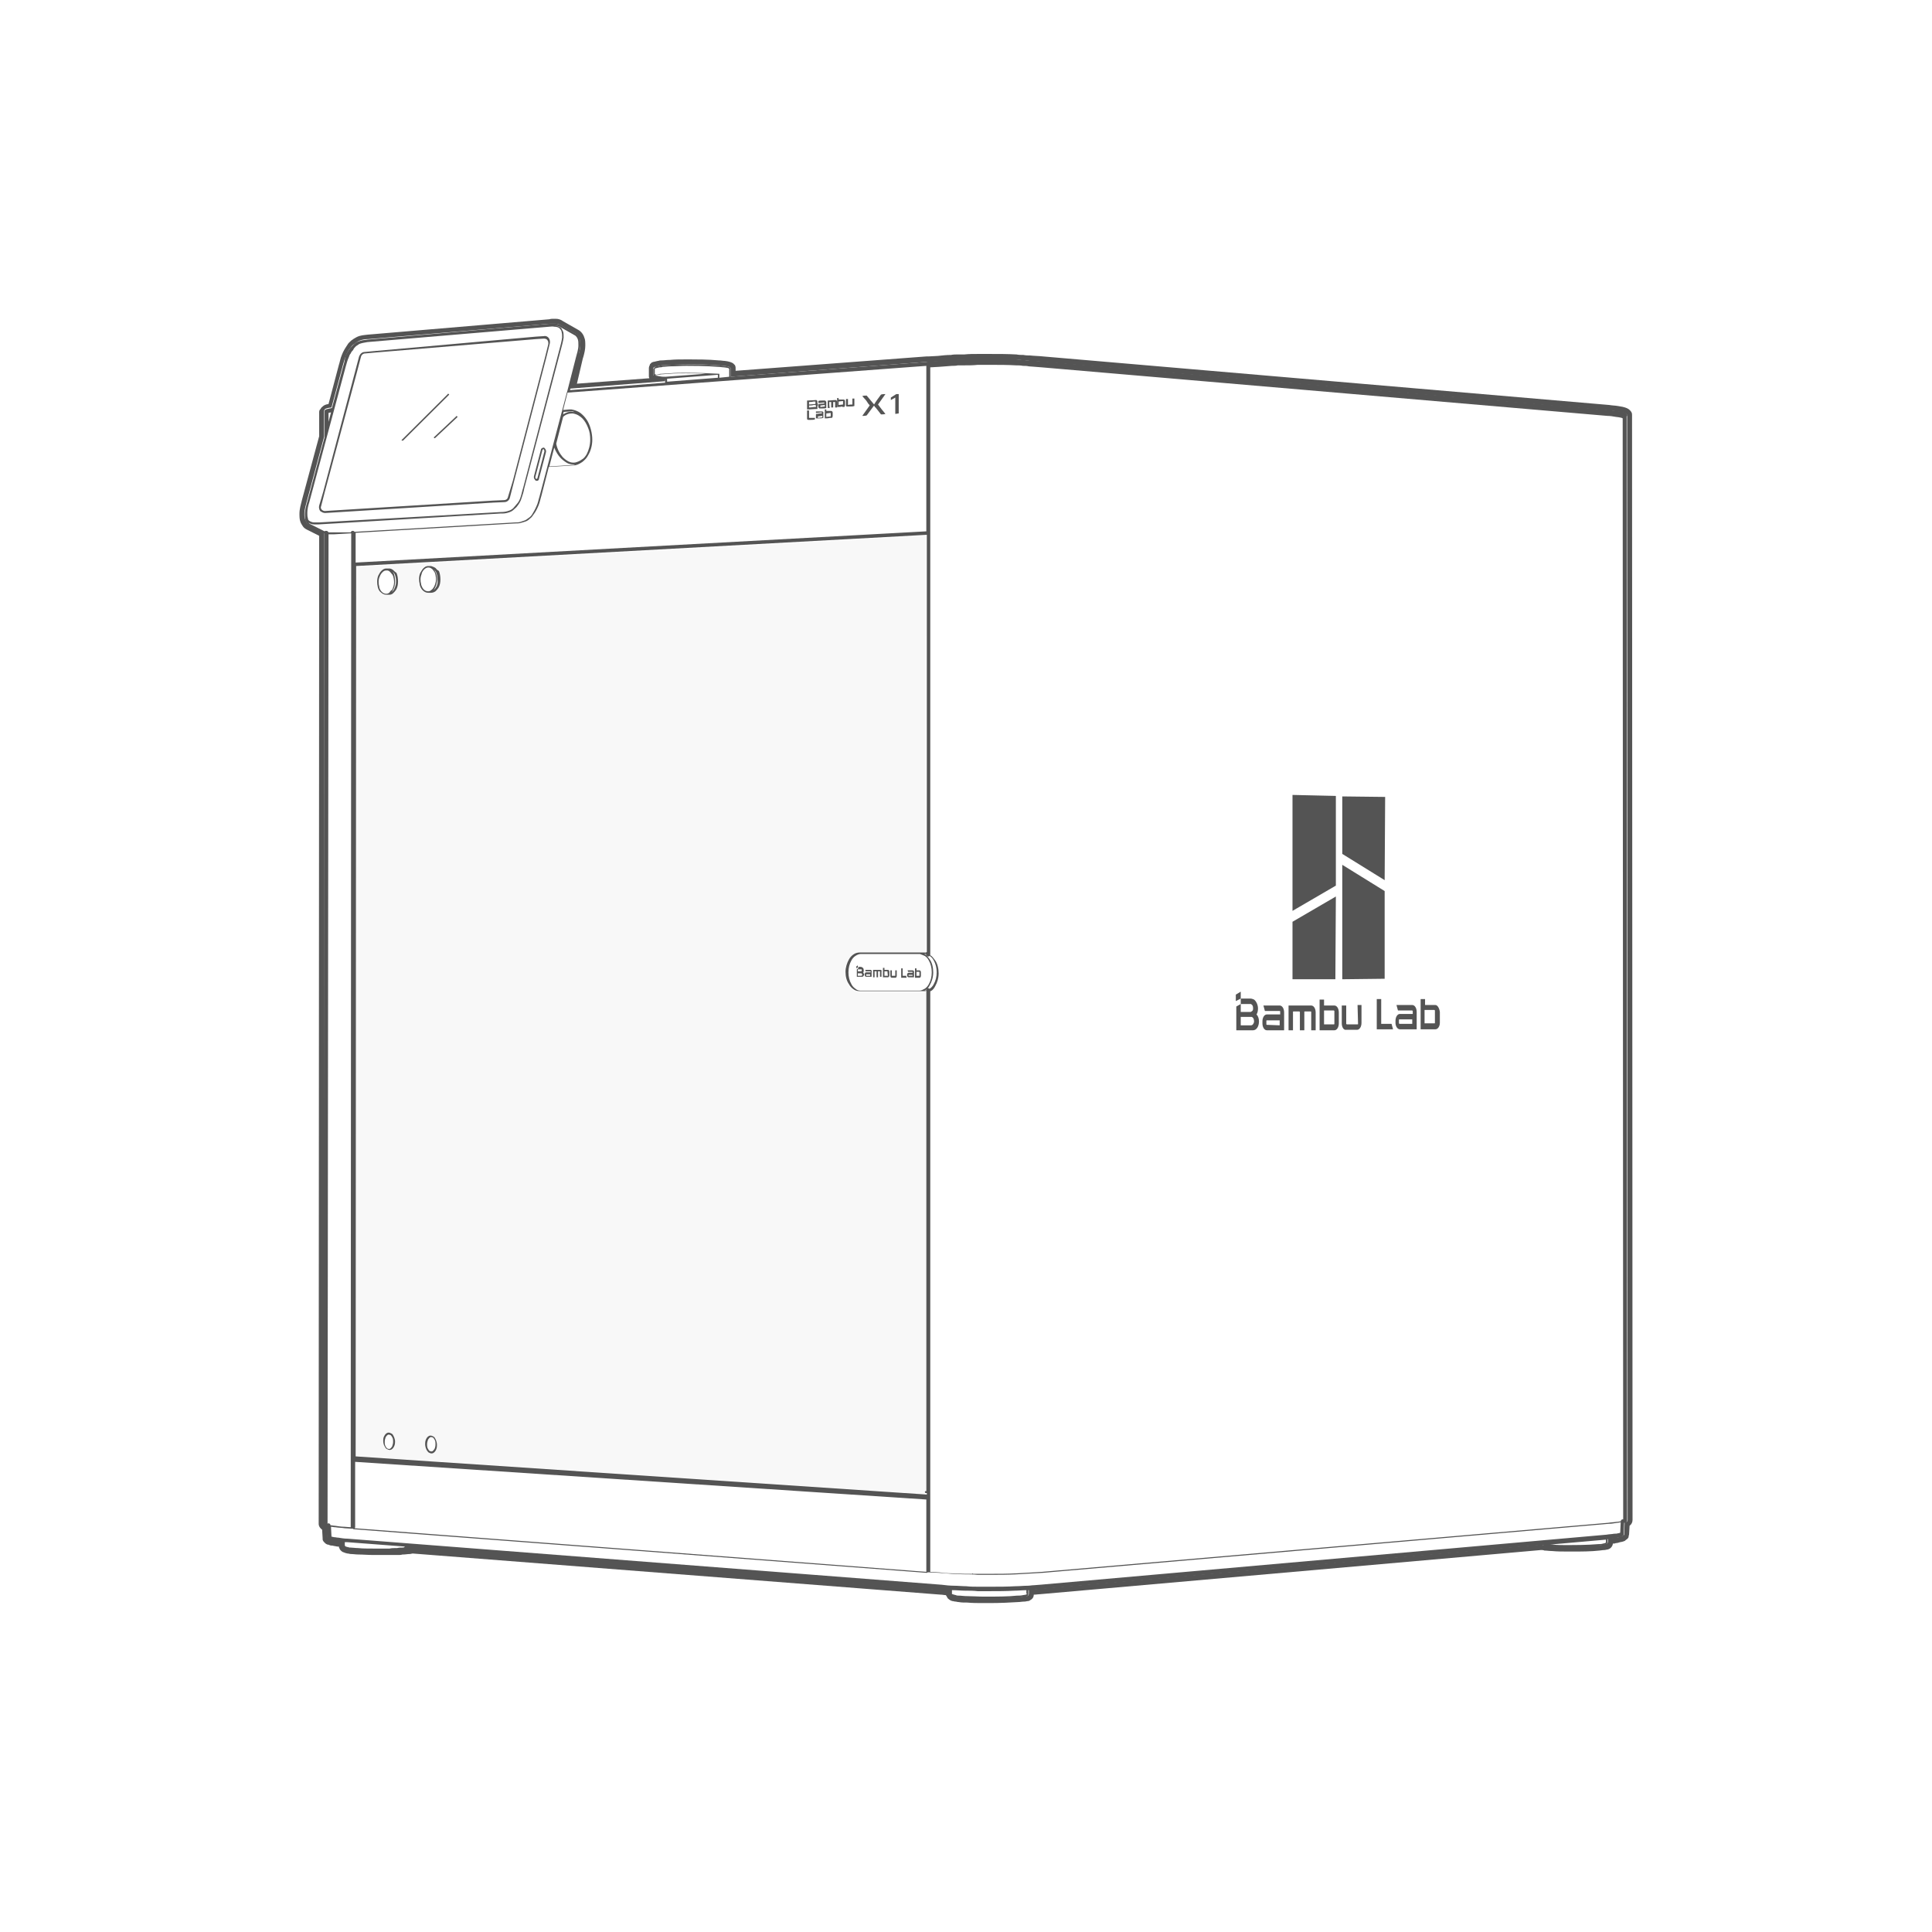 <svg width="200" height="200" viewBox="0 0 200 200" fill="none" xmlns="http://www.w3.org/2000/svg">
<path d="M86.047 42.54C85.996 42.54 85.996 42.54 85.945 42.54H85.894C85.843 42.54 85.792 42.54 85.792 42.54H85.537V42.386C85.486 42.386 85.435 42.386 85.384 42.386V43.31C85.537 43.31 85.741 43.31 85.894 43.258C85.945 43.258 85.945 43.258 85.996 43.258H86.047C86.047 43.258 86.047 43.258 86.098 43.258C86.149 43.258 86.149 43.258 86.149 43.207C86.2 43.156 86.2 43.105 86.2 43.002V42.951V42.745C86.2 42.694 86.2 42.643 86.149 42.592C86.149 42.592 86.098 42.54 86.047 42.54ZM85.996 43.105L85.537 43.156V42.797L85.996 42.745V43.105Z" fill="#545454"/>
<path d="M84.67 42.027V41.873C84.67 41.822 84.67 41.771 84.619 41.771V41.617V41.566C84.619 41.514 84.619 41.514 84.568 41.463L84.517 41.412C84.517 41.412 84.517 41.412 84.466 41.412C84.466 41.412 83.802 41.463 83.547 41.463C83.547 41.771 83.547 42.079 83.547 42.386C83.904 42.386 84.262 42.335 84.619 42.335V42.027H84.67ZM83.751 41.617C83.904 41.617 84.058 41.617 84.211 41.566C84.262 41.566 84.262 41.566 84.313 41.566H84.364H84.415C84.415 41.566 84.415 41.566 84.415 41.617C84.415 41.617 84.415 41.617 84.415 41.668V41.72V41.822C84.211 41.822 83.956 41.873 83.751 41.873V41.617ZM84.466 42.027V42.13C84.211 42.13 84.007 42.181 83.751 42.181V41.976C83.904 41.976 84.058 41.976 84.211 41.925C84.313 41.925 84.364 41.925 84.415 41.925C84.466 41.976 84.466 41.976 84.466 42.027Z" fill="#545454"/>
<path d="M87.271 42.13C87.322 42.13 87.322 42.13 87.373 42.13C87.424 42.13 87.424 42.13 87.424 42.079C87.475 42.028 87.475 41.976 87.475 41.874V41.822C87.475 41.72 87.475 41.668 87.475 41.566C87.475 41.514 87.475 41.463 87.424 41.412C87.424 41.361 87.373 41.361 87.322 41.361H87.271C87.271 41.361 87.271 41.361 87.22 41.361H87.169C87.118 41.361 87.067 41.361 87.067 41.361C86.965 41.361 86.914 41.361 86.812 41.361V41.207C86.761 41.207 86.71 41.207 86.659 41.207V42.13C86.812 42.13 87.016 42.13 87.169 42.079C87.22 42.13 87.22 42.13 87.271 42.13ZM86.812 41.566L87.271 41.514V41.874L86.812 41.925V41.566Z" fill="#545454"/>
<path d="M44.927 45.31L44.978 45.361H45.029L47.325 43.207C47.376 43.156 47.376 43.105 47.325 43.105C47.274 43.053 47.223 43.053 47.223 43.105L44.927 45.259C44.876 45.259 44.876 45.31 44.927 45.31Z" fill="#545454"/>
<path d="M41.663 45.618H41.714L46.458 40.899C46.509 40.848 46.509 40.796 46.458 40.796C46.407 40.745 46.356 40.745 46.356 40.796L41.611 45.515C41.56 45.566 41.56 45.618 41.611 45.618C41.611 45.566 41.663 45.618 41.663 45.618Z" fill="#545454"/>
<path d="M33.653 53.106C33.704 53.106 33.704 53.106 33.653 53.106C33.704 53.106 33.704 53.106 33.653 53.106L34.469 53.055L51.049 52.029L52.223 51.978C52.478 51.978 52.733 51.773 52.784 51.517L53.243 49.721L56.559 37.001L56.916 35.565C56.967 35.359 56.916 35.154 56.814 35.001C56.712 34.847 56.508 34.744 56.304 34.795L55.488 34.847L38.856 36.334L37.734 36.437C37.479 36.437 37.275 36.642 37.173 36.898L36.714 38.642L33.449 50.952L33.041 52.337C32.989 52.542 33.041 52.748 33.143 52.901C33.296 53.004 33.449 53.106 33.653 53.106ZM33.245 52.389L33.602 51.004L36.918 38.642L37.377 36.898C37.428 36.744 37.581 36.59 37.785 36.59L38.907 36.488L55.488 35.103L56.304 35.052C56.457 35.052 56.61 35.103 56.661 35.206C56.763 35.308 56.763 35.462 56.763 35.616L56.406 37.052L53.09 49.773L52.58 51.465C52.529 51.67 52.376 51.773 52.172 51.773L50.998 51.824L34.418 52.85L33.653 52.901C33.5 52.901 33.398 52.85 33.296 52.748C33.194 52.645 33.194 52.491 33.245 52.389Z" fill="#545454"/>
<path d="M168.439 42.951C168.439 42.899 168.388 42.899 168.388 42.848L168.337 42.797C168.286 42.745 168.184 42.643 167.367 42.54C167.061 42.489 166.806 42.489 166.5 42.438L107.933 37.411C107.474 37.36 107.015 37.36 106.607 37.309C106.402 37.309 106.198 37.309 105.943 37.257C105.688 37.257 105.484 37.257 105.229 37.206C104.362 37.155 103.443 37.155 102.525 37.155C102.321 37.155 102.066 37.155 101.862 37.155C101.658 37.155 101.403 37.155 101.199 37.155C100.74 37.155 100.28 37.155 99.872 37.206C99.617 37.206 99.413 37.206 99.158 37.206C98.954 37.206 98.75 37.206 98.495 37.257C98.036 37.257 97.577 37.309 97.168 37.36L96.148 37.411C96.097 37.411 96.097 37.411 96.046 37.462C95.995 37.462 95.995 37.411 95.944 37.462L75.639 39.001V38.181C75.639 38.181 75.639 38.129 75.588 38.078L75.537 38.027C75.486 37.975 75.384 37.924 74.925 37.873C74.772 37.873 74.568 37.822 74.313 37.822C73.089 37.719 71.609 37.719 70.997 37.719C70.385 37.719 69.823 37.719 69.364 37.77C69.058 37.77 68.803 37.822 68.548 37.822C68.446 37.822 68.344 37.822 68.242 37.873C68.14 37.873 68.089 37.873 67.987 37.924C67.936 37.924 67.885 37.924 67.834 37.975C67.834 37.975 67.783 37.975 67.783 38.027C67.783 38.027 67.732 38.027 67.732 38.078L67.681 38.129C67.63 38.181 67.63 38.181 67.63 38.232V39.001C67.63 39.001 67.63 39.053 67.681 39.053L67.732 39.104C67.783 39.104 67.834 39.155 67.834 39.155C67.885 39.155 67.936 39.206 67.987 39.206C68.089 39.206 68.191 39.258 68.293 39.258C68.446 39.258 68.65 39.309 68.854 39.309V39.617L59.008 40.386L59.875 37.103C59.926 36.539 60.079 36.129 60.079 35.718C60.079 35.462 60.079 35.257 60.028 35.052C59.926 34.795 59.824 34.641 59.62 34.539L58.09 33.667C57.886 33.564 57.733 33.513 57.477 33.513C57.273 33.513 57.12 33.513 56.916 33.513L38.091 35.154C37.734 35.206 37.428 35.206 37.071 35.359C36.918 35.411 36.765 35.513 36.612 35.667C36.51 35.77 36.357 35.924 36.255 36.026C36.05 36.283 35.897 36.539 35.744 36.898C35.693 37.257 35.642 37.565 35.54 37.873L34.367 42.233C33.857 42.335 33.704 42.386 33.653 42.438C33.653 42.438 33.602 42.489 33.602 42.54C33.602 42.592 33.602 42.592 33.602 42.643V45.259L31.816 51.927C31.714 52.286 31.561 52.799 31.561 53.209C31.561 53.465 31.561 53.671 31.612 53.876C31.663 53.978 31.714 54.081 31.765 54.184C31.816 54.286 31.918 54.337 32.02 54.389L33.551 55.209L33.5 157.793C33.5 157.896 33.602 157.998 33.704 157.998C33.755 157.998 33.755 157.998 33.806 157.998L33.857 159.229C33.857 159.281 33.857 159.332 33.908 159.383C33.908 159.383 33.959 159.435 34.01 159.435C34.061 159.435 34.061 159.486 34.112 159.486C34.163 159.486 34.163 159.486 34.214 159.537C34.316 159.537 34.367 159.588 34.469 159.588C34.622 159.64 34.775 159.64 34.928 159.64C35.132 159.64 35.336 159.691 35.54 159.691V160.05V160.101C35.54 160.153 35.54 160.153 35.591 160.204C35.642 160.255 35.642 160.255 35.642 160.255C35.693 160.255 35.744 160.307 35.795 160.307C35.846 160.307 35.949 160.358 35.999 160.358C36.102 160.358 36.203 160.358 36.255 160.409C36.459 160.409 36.714 160.46 37.02 160.46C37.479 160.46 37.989 160.512 38.55 160.512C38.652 160.512 38.754 160.512 38.856 160.512C38.958 160.512 39.01 160.512 39.111 160.512C39.214 160.512 39.367 160.512 39.52 160.512C39.622 160.512 39.673 160.512 39.775 160.512C39.928 160.512 40.132 160.512 40.285 160.512C40.336 160.512 40.387 160.512 40.489 160.512C40.642 160.512 40.846 160.512 40.999 160.512C41.05 160.512 41.101 160.512 41.152 160.512C41.305 160.512 41.458 160.512 41.611 160.46H41.662C41.815 160.46 42.071 160.409 42.325 160.409C42.428 160.409 42.53 160.358 42.632 160.358C42.632 160.358 42.632 160.358 42.683 160.358L97.373 164.615C97.73 164.666 98.036 164.666 98.393 164.666V165.077C98.393 165.128 98.393 165.179 98.444 165.179C98.444 165.179 98.495 165.231 98.546 165.231C98.597 165.282 98.648 165.282 98.699 165.282C98.801 165.282 98.852 165.333 98.954 165.333C99.056 165.333 99.158 165.384 99.26 165.384C99.515 165.436 99.77 165.436 100.127 165.436C100.638 165.487 101.25 165.487 101.862 165.487C102.015 165.487 102.219 165.487 102.372 165.487C103.443 165.487 104.515 165.436 105.28 165.384C105.484 165.384 105.688 165.333 105.892 165.333C105.994 165.333 106.096 165.282 106.198 165.282C106.249 165.282 106.3 165.231 106.351 165.231L106.402 165.179C106.453 165.128 106.453 165.077 106.453 165.025V164.615C106.607 164.615 106.811 164.615 106.964 164.564C107.168 164.564 107.423 164.512 107.627 164.512L159.46 159.948C159.511 159.948 159.562 159.948 159.562 159.948C159.664 159.948 159.766 159.948 159.817 159.999C160.072 159.999 160.276 160.05 160.633 160.05C161.092 160.101 161.653 160.101 162.215 160.101C162.317 160.101 162.572 160.101 162.827 160.101C163.541 160.101 164.561 160.101 165.429 159.999C165.582 159.999 165.735 159.948 165.888 159.948C165.99 159.948 166.041 159.896 166.143 159.896C166.194 159.896 166.245 159.845 166.296 159.845C166.347 159.794 166.398 159.742 166.398 159.691V159.332C166.653 159.332 166.908 159.281 167.112 159.229C167.265 159.229 167.418 159.178 167.52 159.178C167.571 159.178 167.673 159.127 167.724 159.127C167.775 159.127 167.775 159.127 167.826 159.076C167.878 159.076 167.877 159.076 167.929 159.024C167.929 159.024 167.98 158.973 168.031 158.973L168.082 158.922V158.87L168.133 157.639C168.184 157.639 168.184 157.639 168.235 157.639C168.337 157.639 168.439 157.537 168.439 157.434L168.388 43.105C168.49 43.002 168.49 42.951 168.439 42.951ZM96.097 99.013C96.148 99.013 96.199 99.013 96.199 98.961C96.199 98.961 96.199 98.961 96.25 98.961C96.403 99.064 96.556 99.218 96.658 99.423C96.862 99.782 96.964 100.192 96.964 100.654C96.964 101.116 96.862 101.526 96.658 101.885C96.556 102.09 96.403 102.244 96.25 102.347C96.25 102.347 96.25 102.347 96.199 102.347C96.148 102.295 96.097 102.295 96.097 102.295C95.995 102.295 95.893 102.398 95.893 102.501C95.842 102.501 95.791 102.552 95.689 102.552C95.74 102.552 95.74 102.501 95.791 102.501C95.995 102.398 96.148 102.193 96.25 101.988C96.454 101.629 96.607 101.167 96.607 100.654C96.607 100.192 96.505 99.68 96.25 99.32C96.097 99.115 95.944 98.91 95.791 98.808C95.791 98.808 95.74 98.808 95.689 98.756C95.74 98.756 95.791 98.756 95.842 98.756C95.893 98.91 95.995 99.013 96.097 99.013ZM95.689 98.602H94.924H89.006C88.802 98.602 88.547 98.654 88.343 98.808C88.189 98.91 87.985 99.115 87.883 99.32C87.679 99.68 87.526 100.141 87.526 100.603C87.526 101.064 87.628 101.526 87.883 101.885C87.985 102.09 88.189 102.295 88.343 102.398C88.547 102.552 88.751 102.603 89.006 102.603H94.975H95.689C95.74 102.603 95.842 102.603 95.893 102.552V154.357H95.842C95.791 154.357 95.74 154.408 95.74 154.459C95.74 154.511 95.791 154.562 95.842 154.562C95.842 154.562 95.842 154.562 95.893 154.562H95.944V154.716L36.816 150.766L36.867 58.595L95.944 55.363V98.551C95.791 98.654 95.74 98.602 95.689 98.602ZM95.74 98.961C95.893 99.064 96.046 99.218 96.148 99.423C96.352 99.782 96.454 100.192 96.454 100.654C96.454 101.116 96.352 101.526 96.148 101.885C96.046 102.09 95.893 102.244 95.74 102.347C95.536 102.449 95.383 102.552 95.179 102.552H95.026H89.108C88.904 102.552 88.7 102.501 88.547 102.347C88.394 102.244 88.24 102.09 88.138 101.885C87.934 101.526 87.832 101.116 87.832 100.654C87.832 100.192 87.934 99.782 88.138 99.423C88.24 99.218 88.394 99.064 88.547 98.961C88.7 98.859 88.904 98.756 89.108 98.756H95.077H95.23C95.332 98.808 95.536 98.859 95.74 98.961ZM95.893 155.229V162.615C95.893 162.666 95.893 162.666 95.893 162.717L36.714 158.204C36.714 158.152 36.765 158.152 36.765 158.101V151.33L95.893 155.229ZM67.783 38.745V38.181L67.834 38.129H67.885C67.936 38.129 67.987 38.078 68.038 38.078C68.14 38.078 68.191 38.027 68.293 38.027C68.395 38.027 68.497 38.027 68.599 37.975C68.854 37.975 69.109 37.924 69.415 37.924C69.926 37.924 70.436 37.873 71.048 37.873C71.609 37.873 73.089 37.873 74.313 37.975C74.568 37.975 74.721 38.027 74.925 38.027C75.384 38.078 75.435 38.129 75.435 38.129L75.486 38.181V39.001L74.466 39.104V38.693C74.466 38.693 74.466 38.693 74.415 38.693C73.548 38.642 72.272 38.591 71.048 38.591C70.436 38.591 69.874 38.591 69.364 38.642C69.058 38.642 68.752 38.693 68.548 38.693C68.446 38.693 68.293 38.693 68.191 38.745C68.089 38.745 68.038 38.796 67.936 38.796C67.885 38.745 67.834 38.745 67.783 38.745ZM68.293 38.95C68.191 38.95 68.089 38.899 67.987 38.899C67.936 38.899 67.885 38.899 67.834 38.847H67.885C67.987 38.847 68.038 38.796 68.14 38.796C68.242 38.796 68.395 38.745 68.497 38.745C68.752 38.745 69.007 38.693 69.313 38.693C69.823 38.642 70.385 38.642 70.997 38.642C71.711 38.642 72.374 38.642 73.038 38.693L68.905 39.001C68.701 39.001 68.497 39.001 68.293 38.95ZM74.313 38.796V39.104L69.058 39.514V39.206L74.313 38.796ZM95.893 37.873V55.004L36.816 58.236V55.158L53.396 54.184C53.549 54.184 53.753 54.184 53.906 54.132C54.11 54.081 54.263 54.03 54.416 53.978C54.569 53.927 54.723 53.825 54.876 53.671C55.029 53.568 55.131 53.414 55.233 53.26C55.437 53.004 55.59 52.696 55.743 52.337C55.896 51.978 55.947 51.619 56.049 51.311L56.814 48.336L59.365 48.182C59.671 48.182 59.977 48.029 60.283 47.823C60.538 47.618 60.743 47.413 60.896 47.105C61.202 46.592 61.355 45.926 61.304 45.259C61.253 44.592 61.049 43.925 60.743 43.464C60.538 43.156 60.334 42.951 60.079 42.745C59.773 42.54 59.467 42.438 59.161 42.386C59.059 42.386 59.008 42.386 58.906 42.386L58.294 42.438L58.753 40.642L95.893 37.873ZM59.263 42.797C59.722 42.848 60.079 43.105 60.283 43.31C60.538 43.566 60.743 43.925 60.896 44.336C61.049 44.695 61.1 45.105 61.1 45.515C61.1 46.08 60.947 46.592 60.743 47.003C60.59 47.259 60.437 47.464 60.232 47.567C60.028 47.721 59.773 47.823 59.569 47.875C59.314 47.926 59.059 47.875 58.855 47.772C58.651 47.669 58.447 47.516 58.243 47.31C57.937 46.951 57.682 46.49 57.58 45.926L58.294 43.156C58.549 42.899 58.906 42.797 59.263 42.797ZM58.294 42.899L58.345 42.643L59.008 42.592C59.059 42.592 59.161 42.592 59.212 42.592C59.314 42.592 59.467 42.643 59.569 42.694C59.467 42.643 59.365 42.643 59.263 42.643C58.906 42.592 58.6 42.694 58.294 42.899ZM60.181 47.772C60.13 47.823 60.028 47.875 59.977 47.926C60.079 47.875 60.13 47.823 60.181 47.772ZM58.039 47.413C58.243 47.618 58.447 47.772 58.702 47.926C58.906 48.029 59.11 48.08 59.314 48.08C59.365 48.08 59.467 48.08 59.518 48.08C59.671 48.08 59.773 48.029 59.875 47.977C59.722 48.029 59.518 48.08 59.365 48.131L56.865 48.285L57.376 46.336C57.529 46.746 57.784 47.157 58.039 47.413ZM34.01 42.745C34.061 42.745 34.163 42.694 34.265 42.694L34.01 43.669V42.745ZM31.867 53.619C31.816 53.465 31.816 53.312 31.816 53.055C31.816 52.696 31.918 52.286 32.02 51.978L35.795 37.924C35.897 37.616 35.949 37.309 36.102 37.001C36.153 36.847 36.203 36.693 36.306 36.59C36.357 36.437 36.459 36.334 36.561 36.231C36.612 36.078 36.714 35.975 36.816 35.872C36.918 35.77 37.071 35.718 37.173 35.616C37.428 35.513 37.734 35.462 38.04 35.411L56.865 33.821C57.018 33.821 57.171 33.769 57.376 33.821C57.58 33.821 57.733 33.872 57.835 33.923C57.886 33.975 57.988 34.026 58.039 34.128C58.09 34.18 58.141 34.282 58.141 34.385C58.192 34.539 58.192 34.693 58.192 34.949C58.141 35.308 58.039 35.718 57.937 36.078L54.161 50.491C54.059 50.798 54.008 51.106 53.906 51.414C53.804 51.773 53.651 52.029 53.447 52.234C53.345 52.337 53.243 52.491 53.141 52.593C53.039 52.696 52.886 52.799 52.733 52.85C52.478 52.953 52.172 53.004 51.917 53.004H51.866L33.041 54.081H32.989C32.837 54.081 32.683 54.081 32.53 54.081C32.377 54.081 32.224 54.03 32.122 53.978C32.02 53.927 31.969 53.876 31.918 53.825C31.918 53.773 31.867 53.722 31.867 53.619ZM33.755 54.953C33.704 54.953 33.653 54.953 33.602 55.004L32.071 54.235C32.02 54.184 31.969 54.132 31.867 54.03C31.918 54.081 31.969 54.132 32.071 54.184C32.173 54.235 32.326 54.286 32.53 54.286C32.581 54.286 32.632 54.286 32.632 54.286C32.734 54.286 32.837 54.286 32.989 54.286L51.815 53.158C51.815 53.158 51.815 53.158 51.866 53.158H51.917H52.019C52.274 53.158 52.529 53.106 52.784 53.004C52.937 52.953 53.09 52.85 53.192 52.747C53.294 52.645 53.447 52.542 53.549 52.388C53.753 52.132 53.906 51.875 54.008 51.516C54.11 51.209 54.212 50.901 54.263 50.593L58.09 36.078C58.192 35.718 58.294 35.308 58.345 34.949C58.345 34.693 58.345 34.487 58.294 34.334C58.243 34.231 58.192 34.128 58.141 34.026C58.09 33.923 57.988 33.872 57.886 33.821C57.784 33.769 57.58 33.718 57.426 33.718C57.426 33.718 57.426 33.718 57.477 33.718C57.682 33.718 57.835 33.769 57.937 33.821L59.467 34.693C59.671 34.795 59.773 35 59.824 35.154C59.875 35.308 59.875 35.513 59.875 35.77C59.875 36.18 59.722 36.59 59.62 37.001L58.753 40.386L58.651 40.745L55.845 51.414C55.743 51.722 55.692 52.081 55.539 52.388C55.386 52.747 55.233 53.004 55.08 53.26C54.978 53.414 54.876 53.517 54.723 53.619C54.569 53.722 54.468 53.825 54.315 53.876C54.161 53.927 54.008 53.978 53.855 54.03C53.702 54.081 53.498 54.081 53.345 54.081L36.714 55.056C36.663 55.004 36.612 54.953 36.51 54.953C36.408 54.953 36.357 55.004 36.306 55.107H34.571C34.418 55.107 34.214 55.107 34.01 55.107C33.959 55.004 33.857 54.953 33.755 54.953ZM34.214 157.896C34.214 157.793 34.112 157.691 34.01 157.691C33.959 157.691 33.959 157.691 33.908 157.742L34.01 55.312C34.112 55.312 34.163 55.312 34.265 55.312C34.367 55.312 34.469 55.312 34.571 55.312L36.357 55.209L36.306 158.101L35.642 158.05C35.336 158.05 35.03 157.998 34.673 157.947C34.52 157.947 34.367 157.896 34.214 157.896C34.265 157.896 34.265 157.896 34.214 157.896ZM41.713 160.204H41.662C41.509 160.204 41.305 160.204 41.101 160.255C41.05 160.255 41.05 160.255 40.999 160.255C40.795 160.255 40.54 160.255 40.336 160.307C40.285 160.307 40.234 160.307 40.183 160.307C39.979 160.307 39.724 160.307 39.52 160.307C39.469 160.307 39.469 160.307 39.418 160.307C39.163 160.307 38.907 160.307 38.601 160.307C38.04 160.307 37.53 160.307 37.071 160.255C36.765 160.255 36.51 160.204 36.306 160.204C36.203 160.204 36.102 160.204 36.05 160.153C35.999 160.153 35.897 160.153 35.846 160.101C35.795 160.101 35.744 160.101 35.744 160.05C35.744 160.05 35.744 160.05 35.693 159.999V159.64C35.744 159.64 35.795 159.64 35.897 159.64L41.917 160.101C41.815 160.204 41.764 160.204 41.713 160.204ZM106.351 164.974C106.351 164.974 106.3 165.025 106.351 164.974C106.249 165.025 106.249 165.077 106.198 165.077C106.147 165.077 105.994 165.128 105.892 165.128C105.688 165.179 105.484 165.179 105.28 165.179C104.413 165.282 103.137 165.282 101.862 165.282C101.25 165.282 100.638 165.231 100.127 165.231C99.77 165.231 99.515 165.179 99.26 165.179C99.158 165.179 99.056 165.179 98.954 165.128C98.903 165.128 98.801 165.077 98.75 165.077C98.699 165.077 98.648 165.025 98.597 165.025C98.597 165.025 98.597 165.025 98.546 165.025V164.615C98.597 164.615 98.597 164.615 98.648 164.615C99.056 164.615 99.515 164.666 99.923 164.666C100.331 164.666 100.791 164.666 101.199 164.718C101.556 164.718 101.913 164.718 102.27 164.718C102.321 164.718 102.423 164.718 102.474 164.718C103.29 164.718 104.158 164.718 105.025 164.666C105.433 164.666 105.841 164.615 106.249 164.615V164.974H106.351ZM166.245 159.691C166.194 159.691 166.194 159.742 166.143 159.742C166.092 159.742 165.99 159.794 165.939 159.794C165.786 159.845 165.582 159.845 165.48 159.845C164.357 159.948 162.776 159.948 162.317 159.948C161.755 159.948 161.194 159.948 160.735 159.896C160.633 159.896 160.531 159.896 160.429 159.896L166.245 159.383V159.691C166.245 159.64 166.245 159.64 166.245 159.691ZM167.724 158.665C167.724 158.665 167.673 158.665 167.724 158.665C167.622 158.717 167.571 158.717 167.52 158.717C167.367 158.768 167.265 158.768 167.112 158.768C166.857 158.819 166.551 158.819 166.296 158.87L107.678 164.051C107.474 164.051 107.219 164.102 107.015 164.102C106.811 164.102 106.607 164.153 106.402 164.153C105.994 164.153 105.535 164.205 105.127 164.205C104.26 164.256 103.392 164.256 102.576 164.256C102.168 164.256 101.709 164.256 101.301 164.256C100.893 164.256 100.433 164.256 100.025 164.205C99.617 164.205 99.158 164.153 98.75 164.153C98.342 164.153 97.883 164.102 97.475 164.051L35.949 159.281C35.642 159.281 35.336 159.229 35.03 159.178C34.877 159.178 34.724 159.127 34.571 159.127C34.52 159.127 34.418 159.076 34.367 159.076H34.316L34.265 158.05C34.418 158.05 34.52 158.101 34.724 158.101C35.03 158.152 35.387 158.152 35.693 158.204L36.51 158.255C36.51 158.255 36.51 158.255 36.561 158.255C36.561 158.306 36.612 158.306 36.612 158.306L95.944 162.82C95.995 162.82 95.995 162.769 96.046 162.769H96.097H96.148H96.199L97.219 162.82C97.679 162.871 98.087 162.871 98.546 162.922C99.005 162.922 99.464 162.974 99.872 162.974C100.331 162.974 100.791 162.974 101.199 163.025C101.403 163.025 101.658 163.025 101.862 163.025C102.015 163.025 102.168 163.025 102.321 163.025C102.372 163.025 102.474 163.025 102.525 163.025C103.392 163.025 104.311 163.025 105.229 162.974C106.249 162.922 107.066 162.871 107.933 162.82L166.551 157.742C166.806 157.742 167.112 157.691 167.418 157.639C167.571 157.639 167.673 157.588 167.775 157.588L167.724 158.665ZM167.98 157.28C167.877 157.28 167.775 157.383 167.775 157.486C167.673 157.486 167.52 157.537 167.367 157.537C167.061 157.588 166.755 157.588 166.5 157.639L107.882 162.717C107.066 162.769 106.249 162.82 105.229 162.871C104.311 162.922 103.443 162.922 102.525 162.922C102.321 162.922 102.066 162.922 101.862 162.922C101.658 162.922 101.403 162.922 101.199 162.922C101.046 162.922 100.893 162.922 100.74 162.922C100.689 162.871 100.638 162.871 100.638 162.922C100.382 162.922 100.127 162.922 99.872 162.922C99.413 162.922 98.954 162.871 98.546 162.871C98.087 162.871 97.628 162.82 97.219 162.769L96.301 162.717V162.666V102.603H96.352C96.556 102.501 96.709 102.295 96.811 102.09C97.015 101.731 97.168 101.27 97.168 100.757C97.168 100.295 97.066 99.782 96.811 99.423C96.658 99.218 96.505 99.013 96.352 98.91H96.301V55.363V38.027L97.219 37.975C97.679 37.924 98.087 37.924 98.546 37.873C98.75 37.873 98.954 37.873 99.158 37.822C99.413 37.822 99.617 37.822 99.872 37.822C100.331 37.822 100.74 37.822 101.199 37.77C101.403 37.77 101.658 37.77 101.862 37.77C102.066 37.77 102.321 37.77 102.525 37.77C103.392 37.77 104.311 37.77 105.178 37.822C105.433 37.822 105.637 37.822 105.892 37.873C106.096 37.873 106.3 37.873 106.504 37.924C106.964 37.975 107.372 37.975 107.831 38.027L166.398 43.053C166.704 43.053 166.959 43.105 167.265 43.156C167.724 43.207 167.929 43.258 167.98 43.31L168.031 157.486C168.082 157.28 168.031 157.28 167.98 157.28Z" fill="#545454"/>
<path d="M44.877 148.715C44.775 148.663 44.672 148.612 44.571 148.612C44.366 148.612 44.213 148.766 44.111 148.971C44.009 149.176 44.009 149.381 44.009 149.484C44.009 149.689 44.06 149.894 44.162 150.1C44.213 150.202 44.315 150.305 44.366 150.356C44.468 150.407 44.571 150.459 44.672 150.459C44.877 150.459 45.03 150.305 45.132 150.1C45.234 149.894 45.234 149.689 45.234 149.587C45.234 149.381 45.183 149.176 45.081 148.971C45.03 148.869 44.979 148.766 44.877 148.715ZM44.979 149.997C44.928 150.048 44.825 150.253 44.672 150.253C44.571 150.253 44.519 150.202 44.468 150.202C44.417 150.151 44.366 150.1 44.315 149.997C44.213 149.843 44.213 149.689 44.213 149.484C44.213 149.33 44.264 149.176 44.315 149.022C44.366 148.971 44.468 148.766 44.621 148.766C44.724 148.766 44.775 148.817 44.825 148.817C44.877 148.869 44.928 148.92 44.979 149.022C45.081 149.176 45.081 149.33 45.081 149.535C45.081 149.74 45.03 149.894 44.979 149.997Z" fill="#545454"/>
<path d="M40.744 148.663C40.693 148.561 40.642 148.458 40.54 148.407C40.438 148.355 40.336 148.304 40.234 148.304C40.03 148.304 39.877 148.458 39.775 148.663C39.673 148.817 39.673 149.022 39.673 149.176C39.673 149.381 39.724 149.586 39.826 149.74C39.877 149.843 39.928 149.946 40.03 149.997C40.132 150.048 40.234 150.099 40.336 150.099C40.54 150.099 40.693 149.946 40.795 149.74C40.897 149.535 40.897 149.33 40.897 149.227C40.897 149.074 40.846 148.868 40.744 148.663ZM40.693 149.279C40.693 149.433 40.642 149.586 40.591 149.74C40.54 149.792 40.438 149.997 40.285 149.997C40.183 149.997 40.132 149.946 40.081 149.946C40.03 149.894 39.979 149.843 39.928 149.74C39.826 149.586 39.826 149.433 39.826 149.227C39.826 149.074 39.877 148.92 39.928 148.766C39.979 148.715 40.081 148.509 40.234 148.509C40.336 148.509 40.387 148.561 40.438 148.561C40.489 148.612 40.54 148.663 40.591 148.766C40.693 148.92 40.693 149.074 40.693 149.279Z" fill="#545454"/>
<path d="M85.843 41.617C85.894 41.617 85.945 41.617 86.047 41.617V42.181H86.251C86.251 41.976 86.251 41.771 86.251 41.617C86.302 41.617 86.353 41.617 86.455 41.617C86.455 41.822 86.455 42.027 86.455 42.181C86.506 42.181 86.557 42.181 86.659 42.181C86.659 42.027 86.659 41.925 86.659 41.771V41.668V41.617V41.566C86.659 41.514 86.659 41.514 86.608 41.463C86.608 41.463 86.557 41.412 86.506 41.412C86.251 41.412 85.996 41.463 85.69 41.463V42.233C85.741 42.233 85.792 42.233 85.894 42.233C85.843 42.027 85.843 41.822 85.843 41.617Z" fill="#545454"/>
<path d="M83.649 43.464C83.7 43.464 83.7 43.464 83.649 43.464C83.7 43.464 83.751 43.464 83.751 43.464C83.802 43.464 83.904 43.464 83.956 43.464C84.109 43.464 84.211 43.464 84.364 43.412V43.258C84.262 43.258 84.16 43.258 84.007 43.258C83.956 43.258 83.904 43.258 83.853 43.258H83.751C83.751 43.258 83.751 43.258 83.751 43.207V42.489H83.547V42.899C83.547 42.951 83.547 43.053 83.547 43.105V43.258V43.31C83.547 43.361 83.547 43.361 83.547 43.412C83.598 43.412 83.649 43.464 83.649 43.464Z" fill="#545454"/>
<path d="M45.081 58.8C44.928 58.697 44.775 58.646 44.621 58.595H44.366H44.315C44.111 58.595 43.958 58.697 43.805 58.851C43.703 58.954 43.601 59.159 43.499 59.313C43.346 59.672 43.346 60.082 43.448 60.492V60.544C43.499 60.749 43.601 60.954 43.754 61.108C43.907 61.262 44.111 61.364 44.315 61.364C44.315 61.364 44.315 61.364 44.366 61.364H44.468C44.468 61.364 44.519 61.364 44.57 61.364C44.57 61.364 44.57 61.364 44.621 61.364C44.775 61.364 44.928 61.313 45.081 61.211C45.183 61.108 45.285 61.005 45.387 60.852C45.54 60.595 45.591 60.287 45.591 59.98C45.591 59.672 45.54 59.364 45.438 59.108C45.234 59.005 45.183 58.903 45.081 58.8ZM44.672 61.057C44.57 61.159 44.468 61.211 44.315 61.211C44.111 61.211 43.958 61.108 43.856 61.005C43.703 60.852 43.652 60.646 43.601 60.544V60.492C43.499 60.133 43.499 59.774 43.652 59.415V59.364C43.703 59.21 43.805 59.056 43.907 58.954C44.009 58.851 44.162 58.749 44.315 58.749H44.366C44.468 58.749 44.621 58.8 44.724 58.903C44.825 58.954 44.877 59.108 44.979 59.21C45.081 59.415 45.132 59.723 45.132 59.98C45.132 60.287 45.03 60.544 44.928 60.749C44.825 60.903 44.775 61.005 44.672 61.057ZM45.132 60.8C45.081 60.903 44.979 61.005 44.877 61.108C44.928 61.057 44.979 60.954 45.03 60.852C45.183 60.595 45.234 60.287 45.234 59.98C45.234 59.672 45.183 59.364 45.03 59.108C44.979 59.056 44.979 59.005 44.928 58.954C44.979 59.005 45.081 59.108 45.132 59.21C45.234 59.415 45.285 59.723 45.285 59.98C45.336 60.287 45.285 60.595 45.132 60.8Z" fill="#545454"/>
<path d="M40.693 59.005C40.54 58.902 40.438 58.851 40.285 58.851H40.03H39.979C39.775 58.851 39.622 58.954 39.469 59.108C39.367 59.21 39.265 59.364 39.163 59.569C39.01 59.928 39.01 60.39 39.112 60.8C39.163 61.005 39.265 61.211 39.418 61.313C39.571 61.467 39.775 61.57 39.979 61.57C39.979 61.57 39.979 61.57 40.03 61.57H40.132C40.183 61.57 40.183 61.57 40.234 61.57C40.234 61.57 40.234 61.57 40.285 61.57C40.438 61.57 40.591 61.518 40.693 61.416C40.795 61.313 40.897 61.211 40.999 61.057C41.152 60.8 41.203 60.492 41.203 60.185C41.203 59.877 41.152 59.569 41.05 59.313C40.897 59.21 40.795 59.108 40.693 59.005ZM40.336 61.313C40.234 61.416 40.132 61.467 39.979 61.467C39.775 61.467 39.622 61.364 39.52 61.262C39.418 61.159 39.316 61.005 39.265 60.8V60.749C39.163 60.39 39.163 59.98 39.316 59.672C39.367 59.518 39.469 59.364 39.571 59.261C39.673 59.159 39.775 59.056 39.979 59.056C39.979 59.056 39.979 59.056 40.03 59.056C40.03 59.056 40.03 59.056 40.081 59.056C40.183 59.056 40.285 59.108 40.387 59.21C40.489 59.313 40.54 59.415 40.642 59.518C40.744 59.723 40.795 60.031 40.795 60.287C40.795 60.544 40.693 60.852 40.591 61.057C40.489 61.108 40.387 61.211 40.336 61.313ZM40.795 61.005C40.744 61.108 40.642 61.211 40.54 61.313C40.591 61.262 40.642 61.159 40.693 61.057C40.846 60.8 40.897 60.492 40.897 60.185C40.897 59.877 40.846 59.569 40.744 59.313C40.693 59.261 40.693 59.21 40.642 59.159C40.693 59.21 40.795 59.313 40.846 59.415C40.948 59.62 40.999 59.928 40.999 60.185C40.999 60.544 40.897 60.8 40.795 61.005Z" fill="#545454"/>
<path d="M55.539 49.773C55.59 49.773 55.59 49.773 55.641 49.773C55.743 49.721 55.794 49.67 55.794 49.567L56.508 46.849C56.559 46.695 56.508 46.592 56.457 46.49C56.355 46.336 56.304 46.336 56.253 46.336C56.202 46.336 56.1 46.387 56.049 46.438C55.998 46.49 55.998 46.49 55.998 46.541L55.284 49.26C55.233 49.413 55.284 49.567 55.386 49.67C55.386 49.721 55.488 49.773 55.539 49.773ZM55.437 49.311L56.151 46.592C56.151 46.541 56.151 46.541 56.202 46.541L56.253 46.49C56.253 46.49 56.304 46.49 56.304 46.541C56.355 46.592 56.355 46.695 56.355 46.746L55.641 49.465C55.641 49.516 55.59 49.567 55.59 49.567C55.539 49.567 55.539 49.567 55.488 49.567C55.437 49.516 55.386 49.413 55.437 49.311Z" fill="#545454"/>
<path d="M87.629 42.079C87.629 42.079 87.68 42.079 87.629 42.079C87.68 42.079 87.68 42.079 87.68 42.079H87.731C87.782 42.079 87.782 42.079 87.833 42.079C87.884 42.079 87.935 42.079 88.037 42.079C88.19 42.079 88.292 42.079 88.445 42.027C88.445 41.771 88.445 41.514 88.445 41.258C88.394 41.258 88.343 41.258 88.241 41.258C88.241 41.463 88.241 41.668 88.241 41.874C88.088 41.874 87.935 41.874 87.782 41.925V41.309C87.731 41.309 87.68 41.309 87.578 41.309C87.578 41.463 87.578 41.566 87.578 41.72V41.925V41.976V42.027C87.578 42.027 87.629 42.027 87.629 42.079Z" fill="#545454"/>
<path d="M92.679 42.848L93.036 42.797V40.796H92.781L92.22 41.155V41.412L92.679 41.155V42.848Z" fill="#545454"/>
<path d="M85.231 42.643C85.18 42.643 85.18 42.592 85.129 42.592C85.129 42.592 85.129 42.592 85.078 42.592H85.026C84.975 42.592 84.924 42.592 84.822 42.592C84.72 42.592 84.567 42.592 84.465 42.592V42.745C84.669 42.745 84.874 42.694 85.078 42.694V42.797C84.924 42.797 84.771 42.797 84.618 42.848H84.567H84.516C84.465 42.848 84.465 42.899 84.465 42.951C84.465 43.002 84.465 43.002 84.465 43.053V43.105V43.156V43.207C84.465 43.258 84.465 43.31 84.516 43.31H84.567C84.618 43.31 84.72 43.31 84.771 43.31C84.924 43.31 85.078 43.31 85.231 43.258V42.899V42.694V42.643C85.282 42.694 85.231 42.643 85.231 42.643ZM85.129 43.207L84.669 43.258V43.105L85.129 43.053V43.207Z" fill="#545454"/>
<path d="M89.873 41.771C89.924 41.822 89.924 41.873 89.975 41.873C89.975 41.925 90.026 41.925 90.026 41.976C89.771 42.335 89.516 42.694 89.261 43.053C89.414 43.053 89.567 43.053 89.72 43.002C89.975 42.643 90.231 42.335 90.486 41.976C90.486 42.027 90.537 42.027 90.537 42.079C90.588 42.13 90.588 42.181 90.639 42.181C90.69 42.233 90.741 42.335 90.843 42.438C90.945 42.592 91.098 42.745 91.2 42.899C91.353 42.899 91.506 42.899 91.659 42.848C91.404 42.54 91.149 42.233 90.894 41.873L91.659 40.796C91.506 40.796 91.353 40.796 91.2 40.848C90.945 41.207 90.69 41.514 90.486 41.873C90.231 41.566 89.975 41.258 89.72 40.95C89.567 40.95 89.414 40.95 89.261 41.002C89.414 41.155 89.516 41.309 89.669 41.463L89.873 41.771Z" fill="#545454"/>
<path d="M84.823 42.284H84.874C84.925 42.284 85.027 42.284 85.078 42.284C85.231 42.284 85.384 42.284 85.537 42.233V41.873V41.668V41.617C85.537 41.566 85.486 41.566 85.486 41.514C85.435 41.514 85.435 41.463 85.384 41.463C85.384 41.463 85.384 41.463 85.333 41.463H85.282C85.231 41.463 85.18 41.463 85.078 41.463C84.976 41.463 84.823 41.463 84.721 41.514V41.72C84.925 41.72 85.129 41.668 85.333 41.668V41.771C85.18 41.771 84.823 41.822 84.823 41.822H84.772C84.721 41.822 84.721 41.873 84.721 41.925C84.721 41.976 84.721 41.976 84.721 42.027V42.079V42.13V42.181C84.721 42.181 84.772 42.233 84.823 42.284ZM84.925 41.976L85.384 41.925V42.079L84.925 42.13V41.976Z" fill="#545454"/>
<path d="M143.339 92.242L138.951 89.524V101.372L143.339 101.321V92.242Z" fill="#545454"/>
<path d="M143.39 82.497L138.951 82.445V88.395L143.339 91.114L143.39 82.497Z" fill="#545454"/>
<path d="M138.288 91.678V82.394L133.798 82.291V94.294L138.288 91.678Z" fill="#545454"/>
<path d="M138.237 101.372L138.288 92.806L133.798 95.422V101.372H138.237Z" fill="#545454"/>
<path d="M142.982 105.988V103.424H142.522V106.553H144.206L144.053 105.988H142.982Z" fill="#545454"/>
<path d="M146.195 104.039H144.563L144.716 104.604H146.195L146.247 104.655V104.963H144.92C144.665 104.963 144.461 105.27 144.461 105.681V105.886C144.461 106.245 144.665 106.553 144.92 106.553H146.655V104.757C146.655 104.347 146.451 104.039 146.195 104.039ZM146.195 105.988H144.869L144.818 105.937V105.578C144.818 105.527 144.818 105.527 144.869 105.527H146.195V105.988Z" fill="#545454"/>
<path d="M148.593 104.039H147.522V103.424H147.063V106.553H147.522H148.593C148.849 106.553 149.053 106.245 149.053 105.886V104.757C149.002 104.347 148.798 104.039 148.593 104.039ZM148.542 105.886C148.542 105.937 148.542 105.937 148.491 105.937H147.471V104.552H148.491L148.542 104.604V105.886Z" fill="#545454"/>
<path d="M135.737 104.091H133.391V106.655H133.85V104.757C133.85 104.706 133.85 104.706 133.901 104.706H134.513L134.564 104.757V106.655H135.023V104.757C135.023 104.706 135.023 104.706 135.074 104.706H135.686C135.737 104.706 135.737 104.757 135.737 104.757V106.655H136.197V104.809C136.197 104.398 135.992 104.091 135.737 104.091Z" fill="#545454"/>
<path d="M140.584 105.988C140.584 106.04 140.584 106.04 140.533 106.04H139.411L139.36 105.988V104.091H138.9V105.937C138.9 106.347 139.104 106.655 139.36 106.604H140.482C140.737 106.604 140.941 106.296 140.941 105.886V104.039H140.533L140.584 105.988Z" fill="#545454"/>
<path d="M132.472 104.091H130.789L130.942 104.655H132.472C132.523 104.655 132.523 104.706 132.523 104.706V105.014H131.146C130.891 105.014 130.687 105.322 130.687 105.732V105.937C130.687 106.347 130.891 106.655 131.146 106.655H132.931V104.809C132.931 104.398 132.727 104.091 132.472 104.091ZM131.146 106.091C131.095 106.091 131.095 106.04 131.095 106.04V105.681C131.095 105.629 131.095 105.629 131.146 105.629H132.472V106.142L131.146 106.091Z" fill="#545454"/>
<path d="M138.135 104.091H137.064V103.475H136.604V106.655H137.064H138.135C138.39 106.655 138.594 106.347 138.594 105.937V104.809C138.594 104.398 138.39 104.091 138.135 104.091ZM138.135 105.988C138.135 106.04 138.135 106.04 138.084 106.04H137.064V104.604H138.084L138.135 104.655V105.988Z" fill="#545454"/>
<path d="M127.932 102.962V103.629L128.442 103.373V102.655L127.932 102.962Z" fill="#545454"/>
<path d="M130.074 105.014C130.176 104.86 130.227 104.655 130.227 104.398C130.227 103.988 130.023 103.629 129.819 103.475C129.717 103.424 129.564 103.373 129.462 103.373H129.411C129.309 103.373 128.85 103.373 128.442 103.373V103.937L127.982 104.193V106.655H129.717C130.074 106.655 130.329 106.245 130.329 105.732C130.329 105.424 130.227 105.168 130.074 105.014ZM128.442 103.937H129.003H129.462C129.513 103.937 129.513 103.937 129.564 103.988C129.666 104.039 129.717 104.193 129.717 104.347C129.717 104.347 129.717 104.398 129.717 104.45C129.717 104.552 129.666 104.655 129.564 104.706C129.513 104.706 129.513 104.757 129.462 104.757H128.952H128.442V103.937ZM129.513 106.142H129.105H128.442V105.27H129.156H129.309H129.564C129.615 105.27 129.666 105.322 129.717 105.373C129.768 105.424 129.819 105.578 129.819 105.732C129.819 105.937 129.666 106.142 129.513 106.142Z" fill="#545454"/>
<path d="M93.445 101.013V100.244H93.291V101.218H93.853L93.802 101.013H93.445Z" fill="#545454"/>
<path d="M94.465 100.449H93.954L94.005 100.603H94.465V100.705H94.056C93.954 100.705 93.903 100.808 93.903 100.911V100.962C93.903 101.064 93.954 101.167 94.056 101.167H94.618V100.603C94.618 100.5 94.567 100.449 94.465 100.449ZM94.465 101.013H94.056V100.911H94.465V101.013Z" fill="#545454"/>
<path d="M94.873 100.244H94.72V101.218H94.873H95.179C95.281 101.218 95.332 101.116 95.332 101.013V100.654C95.332 100.551 95.281 100.449 95.179 100.449H94.873V100.244ZM95.179 100.603C95.23 100.603 95.23 100.603 95.179 100.603V101.013H94.873V100.603H95.179Z" fill="#545454"/>
<path d="M91.148 100.398H90.383V101.167H90.536V100.552H90.74V101.167H90.894V100.552H91.097V101.116H91.251V100.552C91.302 100.5 91.251 100.398 91.148 100.398Z" fill="#545454"/>
<path d="M92.679 101.013H92.322V100.449H92.169V101.013C92.169 101.116 92.22 101.218 92.322 101.218H92.679C92.781 101.218 92.832 101.116 92.832 101.013V100.449H92.679V101.013Z" fill="#545454"/>
<path d="M90.128 100.398H89.567L89.618 100.552H90.128V100.654H89.669C89.567 100.654 89.516 100.757 89.516 100.859V100.911C89.516 101.013 89.567 101.116 89.669 101.116H90.23V100.552C90.281 100.5 90.179 100.398 90.128 100.398ZM89.669 101.013V100.859H90.077V101.013H89.669Z" fill="#545454"/>
<path d="M91.914 100.398H91.557V100.192H91.404V101.167H91.557H91.914C92.016 101.167 92.067 101.064 92.067 100.962V100.603C92.067 100.5 92.016 100.398 91.914 100.398ZM91.914 101.013H91.557V100.551H91.863L91.914 101.013Z" fill="#545454"/>
<path d="M88.649 100.039V100.244L88.802 100.141V99.936L88.649 100.039Z" fill="#545454"/>
<path d="M89.363 100.654C89.414 100.603 89.414 100.551 89.414 100.449C89.414 100.295 89.363 100.192 89.261 100.141C89.21 100.141 89.159 100.09 89.159 100.09C89.108 100.09 88.955 100.09 88.853 100.09V100.244L88.7 100.346V101.116H89.261C89.363 101.116 89.465 100.962 89.465 100.808C89.414 100.808 89.363 100.705 89.363 100.654ZM88.802 100.346H88.955H89.108C89.108 100.346 89.108 100.346 89.159 100.346C89.21 100.346 89.21 100.398 89.21 100.449C89.21 100.5 89.21 100.5 89.159 100.551C89.159 100.551 89.159 100.551 89.108 100.551H88.955H88.802V100.346ZM89.159 101.013H89.006H88.802V100.757H89.006H89.057H89.159C89.159 100.757 89.21 100.757 89.21 100.808C89.21 100.808 89.261 100.859 89.261 100.911C89.261 100.962 89.21 101.013 89.159 101.013Z" fill="#545454"/>
<path d="M57.376 33.513C57.427 33.513 57.427 33.513 57.478 33.513C57.682 33.513 57.886 33.564 58.039 33.667L59.569 34.539C59.773 34.641 59.926 34.846 59.977 35.052C60.08 35.257 60.08 35.462 60.08 35.718C60.08 36.129 59.926 36.59 59.824 36.95L58.957 40.232L68.854 39.463V39.155C68.65 39.155 68.446 39.104 68.293 39.104C68.191 39.104 68.089 39.052 67.987 39.052C67.936 39.052 67.885 39.052 67.834 39.001C67.783 39.001 67.732 39.001 67.732 38.95C67.732 38.95 67.681 38.95 67.681 38.899L67.63 38.847V38.129C67.63 38.129 67.63 38.078 67.681 38.027H67.732L67.783 37.975H67.834C67.885 37.975 67.936 37.924 67.987 37.924C68.089 37.924 68.14 37.873 68.242 37.873C68.344 37.873 68.446 37.821 68.548 37.821C68.803 37.821 69.058 37.77 69.365 37.77C69.875 37.77 70.385 37.719 70.997 37.719C71.099 37.719 71.201 37.719 71.354 37.719C72.068 37.719 73.242 37.719 74.313 37.821C74.568 37.821 74.721 37.873 74.925 37.873C75.385 37.924 75.487 37.975 75.537 38.027L75.588 38.078C75.64 38.129 75.64 38.129 75.64 38.181V39.001L95.944 37.462C95.995 37.462 95.995 37.462 96.046 37.514C96.097 37.514 96.097 37.462 96.148 37.462L97.169 37.411C97.628 37.36 98.087 37.36 98.495 37.309C98.699 37.309 98.903 37.309 99.158 37.257C99.413 37.257 99.617 37.257 99.873 37.257C100.332 37.257 100.791 37.257 101.199 37.206C101.403 37.206 101.658 37.206 101.862 37.206C102.015 37.206 102.168 37.206 102.321 37.206H102.525C103.444 37.206 104.311 37.206 105.229 37.257C105.484 37.257 105.688 37.257 105.943 37.309C106.147 37.309 106.352 37.309 106.607 37.36C107.066 37.36 107.525 37.411 107.933 37.462L166.5 42.489C166.806 42.489 167.061 42.54 167.367 42.592C168.184 42.694 168.286 42.797 168.337 42.848L168.388 42.899L168.439 42.951C168.439 43.002 168.439 43.002 168.439 43.053L168.49 157.383C168.49 157.486 168.388 157.588 168.286 157.588C168.235 157.588 168.235 157.588 168.184 157.588L168.133 158.819V158.87C168.133 158.87 168.133 158.922 168.082 158.922C168.082 158.922 168.031 158.973 167.98 158.973C167.929 158.973 167.929 159.024 167.878 159.024C167.827 159.024 167.827 159.024 167.776 159.076C167.725 159.076 167.623 159.127 167.572 159.127C167.418 159.178 167.265 159.178 167.163 159.178C166.908 159.229 166.653 159.229 166.449 159.281V159.64C166.449 159.691 166.398 159.742 166.347 159.794C166.296 159.845 166.245 159.845 166.194 159.845C166.143 159.845 166.041 159.896 165.939 159.896C165.786 159.948 165.582 159.948 165.48 159.948C164.664 159.999 163.592 160.05 162.878 160.05C162.623 160.05 162.419 160.05 162.266 160.05C161.654 160.05 161.143 160.05 160.684 159.999C160.378 159.999 160.123 159.948 159.868 159.948C159.766 159.948 159.664 159.948 159.613 159.896C159.562 159.896 159.511 159.896 159.511 159.896L107.678 164.461C107.474 164.461 107.219 164.513 107.015 164.513C106.862 164.513 106.658 164.513 106.505 164.564V164.974C106.505 165.025 106.505 165.077 106.454 165.128C106.454 165.179 106.403 165.179 106.403 165.179C106.352 165.231 106.301 165.231 106.25 165.231C106.148 165.282 106.045 165.282 105.943 165.282C105.739 165.333 105.484 165.333 105.331 165.333C104.566 165.385 103.495 165.436 102.423 165.436C102.27 165.436 102.066 165.436 101.913 165.436C101.301 165.436 100.689 165.385 100.179 165.385C99.821 165.385 99.566 165.333 99.311 165.333C99.209 165.333 99.107 165.333 99.005 165.282C98.903 165.282 98.852 165.231 98.75 165.231C98.699 165.231 98.648 165.179 98.597 165.179C98.546 165.179 98.546 165.128 98.495 165.128C98.444 165.077 98.444 165.025 98.444 165.025V164.615C98.087 164.615 97.781 164.564 97.424 164.564L42.734 160.255C42.734 160.255 42.734 160.255 42.683 160.255C42.581 160.255 42.479 160.307 42.377 160.307C42.122 160.358 41.918 160.358 41.714 160.358H41.663C41.509 160.358 41.356 160.358 41.203 160.409C41.152 160.409 41.101 160.409 41.05 160.409C40.897 160.409 40.693 160.409 40.54 160.409C40.489 160.409 40.438 160.409 40.336 160.409C40.132 160.409 39.979 160.409 39.826 160.409C39.724 160.409 39.673 160.409 39.571 160.409C39.418 160.409 39.265 160.409 39.163 160.409C39.061 160.409 39.01 160.409 38.908 160.409C38.806 160.409 38.703 160.409 38.602 160.409C38.04 160.409 37.53 160.409 37.071 160.358C36.765 160.358 36.51 160.307 36.306 160.307C36.204 160.307 36.102 160.307 36.051 160.255C36 160.255 35.898 160.255 35.847 160.204C35.796 160.204 35.745 160.153 35.694 160.153L35.642 160.101C35.642 160.101 35.592 160.05 35.592 159.999V159.948V159.589C35.387 159.589 35.183 159.537 34.979 159.537C34.826 159.537 34.673 159.486 34.52 159.486C34.418 159.486 34.367 159.435 34.265 159.435C34.214 159.435 34.214 159.435 34.163 159.383C34.112 159.383 34.112 159.383 34.061 159.332C34.061 159.332 34.01 159.281 33.959 159.281C33.908 159.229 33.908 159.178 33.908 159.127L33.857 157.896C33.806 157.896 33.806 157.896 33.755 157.896C33.653 157.896 33.551 157.793 33.551 157.691V55.158L32.02 54.337C31.918 54.286 31.816 54.235 31.765 54.132C31.714 54.03 31.663 53.927 31.612 53.825C31.51 53.619 31.51 53.414 31.51 53.158C31.51 52.747 31.663 52.286 31.765 51.875L33.551 45.208V42.592C33.551 42.54 33.551 42.54 33.551 42.489C33.551 42.489 33.602 42.438 33.602 42.386C33.704 42.284 33.857 42.233 34.316 42.181L35.489 37.821C35.592 37.514 35.642 37.206 35.796 36.847C35.949 36.488 36.102 36.18 36.306 35.975C36.408 35.821 36.51 35.718 36.663 35.616C36.816 35.513 36.918 35.411 37.122 35.308C37.428 35.154 37.785 35.103 38.142 35.103L56.916 33.513C57.069 33.513 57.223 33.513 57.376 33.513ZM57.376 33C57.172 33 57.019 33 56.865 33.051L38.091 34.641C37.683 34.693 37.326 34.693 36.918 34.898C36.714 35 36.561 35.103 36.357 35.257C36.204 35.411 36.051 35.513 35.949 35.718C35.745 36.026 35.541 36.334 35.387 36.744C35.234 37.103 35.183 37.462 35.081 37.77L34.01 41.822C33.653 41.873 33.5 41.976 33.347 42.13C33.245 42.181 33.194 42.335 33.194 42.335C33.092 42.386 33.041 42.54 33.041 42.643V45.156L31.255 51.773C31.153 52.183 31 52.696 31 53.158C31 53.465 31 53.773 31.102 54.03C31.153 54.184 31.255 54.337 31.357 54.491C31.459 54.645 31.612 54.748 31.816 54.85L33.041 55.466L32.99 157.742C32.99 157.998 33.143 158.204 33.347 158.358L33.398 159.229V159.281V159.332C33.398 159.486 33.5 159.589 33.602 159.691C33.653 159.742 33.755 159.845 33.806 159.845C33.857 159.896 33.908 159.896 33.959 159.896C34.01 159.896 34.061 159.948 34.112 159.948C34.214 159.999 34.316 159.999 34.418 159.999C34.571 160.05 34.724 160.05 34.928 160.101C34.979 160.101 35.03 160.101 35.081 160.101C35.081 160.153 35.081 160.204 35.132 160.255C35.132 160.307 35.183 160.409 35.285 160.512C35.336 160.563 35.387 160.614 35.489 160.666C35.592 160.717 35.694 160.717 35.745 160.768C35.847 160.768 35.898 160.82 36 160.82C36.102 160.82 36.204 160.871 36.306 160.871C36.561 160.871 36.816 160.922 37.122 160.922C37.581 160.922 38.091 160.973 38.703 160.973H39.01H39.163C39.265 160.973 39.418 160.973 39.571 160.973H39.826C39.979 160.973 40.183 160.973 40.336 160.973H40.489H40.54C40.693 160.973 40.897 160.973 41.05 160.973H41.152H41.203C41.356 160.973 41.509 160.973 41.663 160.922H41.714H41.764C41.969 160.922 42.173 160.871 42.428 160.871C42.53 160.871 42.632 160.82 42.734 160.82L97.373 165.077C97.577 165.077 97.73 165.128 97.934 165.128V165.179L97.985 165.231C98.036 165.333 98.087 165.436 98.138 165.487C98.189 165.538 98.291 165.59 98.342 165.641C98.444 165.692 98.546 165.744 98.597 165.744C98.699 165.744 98.801 165.795 98.903 165.795C99.005 165.795 99.107 165.846 99.26 165.846C99.515 165.897 99.77 165.897 100.128 165.897C100.638 165.949 101.25 165.949 101.862 165.949C102.066 165.949 102.219 165.949 102.423 165.949C103.546 165.949 104.617 165.897 105.382 165.846C105.586 165.846 105.79 165.795 106.045 165.795C106.199 165.795 106.301 165.744 106.403 165.744C106.505 165.744 106.607 165.692 106.658 165.641C106.76 165.59 106.811 165.538 106.862 165.487C106.964 165.384 107.015 165.231 107.015 165.077H107.066C107.27 165.077 107.525 165.025 107.729 165.025L159.511 160.46H159.562C159.664 160.46 159.766 160.46 159.868 160.512C160.123 160.512 160.378 160.563 160.684 160.563C161.194 160.614 161.705 160.614 162.317 160.614C162.419 160.614 162.674 160.614 162.929 160.614C163.643 160.614 164.715 160.614 165.582 160.512C165.684 160.512 165.888 160.46 166.092 160.46C166.194 160.46 166.296 160.409 166.398 160.409C166.449 160.409 166.551 160.358 166.653 160.307C166.806 160.204 166.959 159.999 166.959 159.794C167.061 159.794 167.163 159.794 167.265 159.742C167.418 159.742 167.572 159.691 167.725 159.64C167.827 159.64 167.929 159.589 167.98 159.589C168.031 159.589 168.082 159.537 168.133 159.537C168.184 159.537 168.235 159.486 168.286 159.435C168.337 159.383 168.439 159.332 168.49 159.281C168.541 159.229 168.541 159.178 168.592 159.127V159.076V159.024C168.592 158.973 168.643 158.922 168.643 158.819L168.694 157.947C168.898 157.793 169 157.588 169 157.332L168.949 43.002C168.949 42.899 168.949 42.797 168.898 42.694C168.847 42.592 168.796 42.54 168.745 42.489L168.694 42.438C168.541 42.284 168.235 42.13 167.469 42.027C167.163 41.976 166.857 41.976 166.602 41.925L107.984 36.898C107.525 36.847 107.066 36.847 106.607 36.796C106.403 36.796 106.199 36.796 105.943 36.744C105.688 36.744 105.484 36.744 105.229 36.693C104.311 36.642 103.444 36.642 102.525 36.642H102.423H102.321C102.168 36.642 102.015 36.642 101.862 36.642C101.658 36.642 101.403 36.642 101.199 36.642C100.74 36.642 100.281 36.642 99.821 36.693C99.566 36.693 99.362 36.693 99.107 36.693C98.903 36.693 98.699 36.693 98.444 36.744C97.985 36.744 97.526 36.796 97.067 36.847L96.097 36.898C96.046 36.898 96.046 36.898 95.995 36.898H95.944H95.893L76.15 38.386V38.129C76.15 38.027 76.15 37.924 76.099 37.873V37.821L75.997 37.719L75.895 37.616C75.742 37.514 75.487 37.411 75.027 37.36C74.823 37.36 74.67 37.309 74.415 37.309C73.344 37.206 72.068 37.206 71.405 37.206C71.252 37.206 71.15 37.206 71.048 37.206C70.436 37.206 69.875 37.206 69.365 37.257C69.007 37.257 68.752 37.309 68.497 37.309C68.395 37.309 68.293 37.309 68.14 37.36C68.038 37.36 67.936 37.411 67.885 37.411C67.834 37.411 67.732 37.462 67.63 37.462C67.579 37.462 67.528 37.514 67.528 37.514H67.477L67.375 37.616L67.324 37.668L67.273 37.719V37.77C67.222 37.873 67.171 37.975 67.171 38.129V38.899C67.171 39.001 67.171 39.052 67.222 39.155L59.722 39.719L60.335 37.103L60.386 36.95C60.488 36.59 60.59 36.18 60.59 35.77C60.59 35.462 60.59 35.154 60.488 34.949C60.386 34.59 60.13 34.282 59.824 34.128L58.294 33.257C58.09 33.103 57.835 33 57.529 33C57.478 33 57.427 33 57.376 33Z" fill="#545454"/>
<g opacity="0.2">
<g opacity="0.2">
<path opacity="0.2" d="M33.653 52.953L34.418 52.901L50.998 51.876L52.172 51.824C52.376 51.824 52.529 51.67 52.58 51.517L53.039 49.721L56.355 37.001L56.763 35.565C56.814 35.411 56.763 35.257 56.661 35.154C56.559 35.052 56.406 35.001 56.304 35.001L55.488 35.103L38.907 36.488L37.785 36.59C37.581 36.59 37.428 36.744 37.377 36.898L36.918 38.642L33.602 51.004L33.245 52.389C33.194 52.542 33.245 52.696 33.347 52.799C33.398 52.901 33.551 52.953 33.653 52.953ZM47.325 43.053C47.376 43.105 47.376 43.156 47.325 43.156L45.029 45.31H44.978C44.978 45.31 44.927 45.31 44.927 45.259C44.876 45.208 44.876 45.156 44.927 45.156L47.223 43.002C47.223 43.002 47.274 43.002 47.325 43.053ZM41.611 45.464L46.356 40.745C46.407 40.694 46.458 40.694 46.458 40.745C46.509 40.797 46.509 40.848 46.458 40.848L41.713 45.567H41.662H41.611C41.56 45.515 41.56 45.464 41.611 45.464Z" fill="#D8D8D8"/>
</g>
</g>
<g opacity="0.2">
<g opacity="0.2">
<path opacity="0.2" d="M87.271 41.514L86.812 41.566V41.976L87.271 41.925V41.514Z" fill="#D8D8D8"/>
</g>
</g>
<g opacity="0.2">
<g opacity="0.2">
<path opacity="0.2" d="M84.619 43.207H85.129V43.053L84.619 43.105V43.207Z" fill="#D8D8D8"/>
</g>
</g>
<g opacity="0.2">
<g opacity="0.2">
<path opacity="0.2" d="M68.14 38.642C68.242 38.642 68.395 38.591 68.497 38.591C68.752 38.591 69.007 38.54 69.313 38.54C69.824 38.488 70.385 38.488 70.997 38.488C72.221 38.488 73.446 38.54 74.364 38.591C74.364 38.591 74.364 38.591 74.415 38.591V39.001L75.435 38.899V38.078L75.384 38.027C75.384 38.027 75.282 37.975 74.874 37.924C74.721 37.924 74.517 37.873 74.262 37.873C73.038 37.77 71.558 37.77 70.997 37.77C70.385 37.77 69.875 37.77 69.365 37.822C69.058 37.822 68.803 37.873 68.548 37.873C68.446 37.873 68.344 37.873 68.242 37.924C68.14 37.924 68.089 37.924 67.987 37.975C67.936 37.975 67.885 37.975 67.834 38.027H67.783L67.732 38.078V38.642C67.783 38.642 67.783 38.642 67.834 38.642C67.987 38.694 68.089 38.694 68.14 38.642Z" fill="#D8D8D8"/>
</g>
</g>
<g opacity="0.2">
<g opacity="0.2">
<path opacity="0.2" d="M69.007 39.514L74.313 39.104V38.796L69.007 39.206V39.514Z" fill="#D8D8D8"/>
</g>
</g>
<g opacity="0.2">
<g opacity="0.2">
<path opacity="0.2" d="M73.089 38.693C72.426 38.693 71.763 38.642 71.048 38.642C70.436 38.642 69.875 38.642 69.365 38.693C69.059 38.693 68.752 38.745 68.549 38.745C68.446 38.745 68.293 38.745 68.191 38.796C68.089 38.796 68.038 38.796 67.936 38.847H67.885C67.936 38.847 67.987 38.847 68.038 38.898C68.14 38.898 68.242 38.95 68.344 38.95C68.498 38.95 68.701 39.001 68.957 39.001L73.089 38.693Z" fill="#D8D8D8"/>
</g>
</g>
<g opacity="0.2">
<g opacity="0.2">
<path opacity="0.2" d="M85.537 43.156L85.996 43.104V42.745H85.537V43.156Z" fill="#D8D8D8"/>
</g>
</g>
<g opacity="0.2">
<g opacity="0.2">
<path opacity="0.2" d="M84.414 41.668C84.414 41.617 84.414 41.617 84.414 41.617V41.566H84.363H84.312C84.261 41.566 84.261 41.566 84.21 41.566C84.057 41.566 83.904 41.566 83.751 41.617V41.822C83.955 41.822 84.21 41.771 84.414 41.771V41.668Z" fill="#D8D8D8"/>
</g>
</g>
<g opacity="0.2">
<g opacity="0.2">
<path opacity="0.2" d="M56.916 48.234L59.416 48.08C59.569 48.08 59.773 48.029 59.926 47.926C59.825 47.977 59.671 48.029 59.569 48.029C59.518 48.029 59.416 48.029 59.365 48.029C59.161 48.029 58.957 47.977 58.753 47.875C58.498 47.772 58.294 47.618 58.09 47.362C57.784 47.054 57.58 46.644 57.427 46.182L56.916 48.234Z" fill="#D8D8D8"/>
</g>
</g>
<g opacity="0.2">
<g opacity="0.2">
<path opacity="0.2" d="M34.01 42.745V43.669L34.265 42.694C34.112 42.694 34.061 42.745 34.01 42.745Z" fill="#D8D8D8"/>
</g>
</g>
<g opacity="0.2">
<g opacity="0.2">
<path opacity="0.2" d="M59.569 42.694C59.467 42.643 59.314 42.643 59.212 42.592C59.161 42.592 59.059 42.592 59.008 42.592L58.345 42.643L58.294 42.899C58.6 42.694 58.906 42.592 59.263 42.643C59.365 42.643 59.467 42.643 59.569 42.694Z" fill="#D8D8D8"/>
</g>
</g>
<g opacity="0.2">
<g opacity="0.2">
<path opacity="0.2" d="M57.477 45.925C57.58 46.438 57.835 46.951 58.141 47.31C58.345 47.516 58.549 47.669 58.753 47.772C59.008 47.875 59.263 47.926 59.467 47.875C59.722 47.823 59.926 47.721 60.13 47.567C60.334 47.413 60.487 47.208 60.641 47.003C60.896 46.592 60.998 46.028 60.998 45.515C60.998 45.105 60.947 44.694 60.794 44.336C60.641 43.925 60.437 43.617 60.181 43.31C59.977 43.104 59.62 42.848 59.161 42.797C58.804 42.745 58.447 42.899 58.141 43.156L57.477 45.925Z" fill="#D8D8D8"/>
</g>
</g>
<g opacity="0.2">
<g opacity="0.2">
<path opacity="0.2" d="M84.465 41.925C84.363 41.925 84.312 41.925 84.21 41.925C84.057 41.925 83.904 41.925 83.751 41.976V42.181C84.006 42.181 84.21 42.13 84.465 42.13V42.027V41.925C84.465 41.976 84.465 41.976 84.465 41.925Z" fill="#D8D8D8"/>
</g>
</g>
<g opacity="0.2">
<g opacity="0.2">
<path opacity="0.2" d="M58.396 42.489L59.008 42.438C59.11 42.438 59.161 42.438 59.263 42.438C59.569 42.438 59.876 42.592 60.182 42.797C60.437 42.951 60.641 43.207 60.845 43.515C61.151 44.028 61.355 44.695 61.406 45.31C61.457 45.977 61.304 46.644 60.998 47.157C60.845 47.464 60.641 47.721 60.386 47.875C60.13 48.08 59.773 48.182 59.467 48.234L56.916 48.388L56.151 51.363C56.049 51.67 55.998 52.029 55.845 52.388C55.692 52.747 55.539 53.055 55.335 53.312C55.233 53.465 55.08 53.568 54.978 53.722C54.825 53.825 54.672 53.927 54.519 54.03C54.366 54.081 54.213 54.132 54.008 54.184C53.804 54.235 53.651 54.235 53.498 54.235L36.918 55.209V58.287L95.893 55.056V37.924L58.855 40.694L58.396 42.489ZM85.282 42.797V43.002V43.361C85.129 43.361 84.976 43.361 84.823 43.412C84.772 43.412 84.669 43.412 84.618 43.412H84.567C84.516 43.412 84.516 43.31 84.516 43.31V43.258V43.207V43.156C84.516 43.105 84.516 43.105 84.516 43.053C84.516 43.002 84.567 43.002 84.567 42.951H84.618H84.669C84.823 42.951 84.976 42.951 85.129 42.899V42.797C84.925 42.797 84.721 42.848 84.516 42.848V42.694C84.618 42.694 84.772 42.694 84.874 42.694C84.925 42.694 84.976 42.694 85.078 42.694H85.129C85.129 42.694 85.129 42.694 85.18 42.694C85.231 42.694 85.231 42.694 85.282 42.745C85.333 42.745 85.333 42.797 85.333 42.848C85.282 42.745 85.282 42.745 85.282 42.797ZM86.2 43.002V43.053C86.2 43.105 86.2 43.207 86.149 43.258L86.098 43.31C86.098 43.31 86.098 43.31 86.047 43.31H85.996C85.945 43.31 85.945 43.31 85.894 43.31C85.741 43.31 85.537 43.31 85.384 43.361V42.438C85.435 42.438 85.486 42.438 85.537 42.438V42.592H85.792C85.843 42.592 85.894 42.592 85.894 42.592H85.945C85.945 42.592 85.945 42.592 85.996 42.592H86.047C86.098 42.592 86.098 42.643 86.149 42.643C86.149 42.694 86.2 42.745 86.2 42.797V43.002ZM92.22 41.156L92.781 40.796H92.985V42.797H92.628V41.104L92.169 41.361V41.156H92.22ZM89.72 41.002C89.975 41.309 90.23 41.617 90.485 41.925C90.74 41.566 90.996 41.258 91.2 40.899C91.353 40.899 91.506 40.899 91.659 40.848L90.894 41.925C91.149 42.233 91.404 42.54 91.659 42.899C91.506 42.899 91.353 42.899 91.2 42.951C91.098 42.797 90.945 42.643 90.843 42.489C90.791 42.386 90.74 42.335 90.638 42.233C90.588 42.181 90.588 42.181 90.536 42.13C90.536 42.079 90.485 42.079 90.485 42.027C90.23 42.386 89.975 42.694 89.72 43.053C89.567 43.053 89.414 43.053 89.261 43.105C89.516 42.745 89.771 42.386 90.026 42.027C90.026 41.976 89.975 41.976 89.975 41.925C89.924 41.874 89.924 41.822 89.873 41.822L89.669 41.566C89.516 41.412 89.414 41.258 89.261 41.104C89.414 41.053 89.567 41.053 89.72 41.002ZM87.578 41.925V41.72C87.578 41.566 87.578 41.463 87.578 41.309C87.629 41.309 87.68 41.309 87.781 41.309V41.925C87.935 41.925 88.088 41.925 88.241 41.874C88.241 41.668 88.241 41.463 88.241 41.258C88.292 41.258 88.343 41.258 88.445 41.258C88.445 41.514 88.445 41.771 88.445 42.027C88.343 42.027 88.19 42.027 88.037 42.079C87.986 42.079 87.884 42.079 87.833 42.079C87.781 42.079 87.781 42.079 87.731 42.079H87.68H87.629C87.578 42.079 87.578 42.027 87.578 41.976C87.578 41.976 87.578 41.925 87.578 41.925ZM86.659 41.258C86.71 41.258 86.761 41.258 86.812 41.258V41.412C86.914 41.412 86.965 41.412 87.067 41.412C87.118 41.412 87.169 41.412 87.169 41.412H87.22C87.22 41.412 87.22 41.412 87.271 41.412H87.322C87.373 41.412 87.373 41.463 87.424 41.463C87.424 41.514 87.475 41.566 87.475 41.617C87.475 41.72 87.475 41.771 87.475 41.874V41.925C87.475 41.976 87.475 42.079 87.424 42.13L87.373 42.181H87.322H87.271C87.22 42.181 87.22 42.181 87.169 42.181C87.016 42.181 86.812 42.181 86.659 42.233V41.258ZM85.639 41.463C85.894 41.463 86.149 41.412 86.455 41.412C86.506 41.412 86.506 41.412 86.557 41.463C86.557 41.514 86.608 41.514 86.608 41.566V41.617V41.668V41.771C86.608 41.925 86.608 42.027 86.608 42.181C86.557 42.181 86.506 42.181 86.404 42.181C86.404 41.976 86.404 41.771 86.404 41.617C86.353 41.617 86.302 41.617 86.2 41.617C86.2 41.822 86.2 42.027 86.2 42.181H85.996V41.617C85.945 41.617 85.894 41.617 85.792 41.617C85.792 41.822 85.792 42.027 85.792 42.181C85.741 42.181 85.69 42.181 85.588 42.181V41.463H85.639ZM84.721 42.027C84.721 41.976 84.721 41.925 84.721 41.874C84.721 41.822 84.772 41.822 84.772 41.771H84.823C84.823 41.771 85.18 41.72 85.333 41.72V41.617C85.129 41.617 84.925 41.668 84.721 41.668V41.514C84.823 41.514 84.976 41.514 85.078 41.463C85.129 41.463 85.18 41.463 85.282 41.463H85.333C85.333 41.463 85.333 41.463 85.384 41.463C85.435 41.463 85.435 41.463 85.486 41.514C85.537 41.514 85.537 41.566 85.537 41.617V41.668V41.874V42.233C85.384 42.233 85.231 42.233 85.078 42.284C85.027 42.284 84.925 42.284 84.874 42.284H84.823C84.772 42.284 84.772 42.181 84.772 42.181C84.721 42.13 84.721 42.13 84.721 42.027ZM83.598 41.463C83.802 41.463 84.466 41.412 84.516 41.412C84.516 41.412 84.516 41.412 84.567 41.412C84.618 41.412 84.618 41.412 84.618 41.463C84.618 41.514 84.669 41.514 84.669 41.566V41.617V41.771C84.721 41.822 84.721 41.874 84.721 41.874V42.027V42.284C84.363 42.335 84.006 42.335 83.649 42.386C83.598 42.079 83.598 41.771 83.598 41.463ZM83.598 43.258V43.156C83.598 43.105 83.598 43.002 83.598 42.951V42.54H83.802V43.258C83.802 43.258 83.802 43.258 83.802 43.31H83.904C83.955 43.31 84.006 43.31 84.057 43.31C84.159 43.31 84.261 43.31 84.414 43.31V43.464C84.261 43.464 84.159 43.464 84.006 43.515C83.955 43.515 83.853 43.515 83.802 43.515H83.751H83.7C83.649 43.515 83.649 43.464 83.649 43.464C83.598 43.361 83.598 43.31 83.598 43.258Z" fill="#D8D8D8"/>
</g>
</g>
<g opacity="0.2">
<g opacity="0.2">
<path opacity="0.2" d="M36.765 158.05C36.765 158.101 36.765 158.152 36.714 158.152L95.893 162.666C95.893 162.615 95.893 162.615 95.893 162.563V155.177L36.765 151.228V158.05Z" fill="#D8D8D8"/>
</g>
</g>
<g opacity="0.2">
<g opacity="0.2">
<path opacity="0.2" d="M44.978 58.954C45.029 59.005 45.029 59.056 45.081 59.108C45.183 59.364 45.285 59.672 45.234 59.98C45.234 60.287 45.132 60.595 45.029 60.851C44.978 60.954 44.928 61.005 44.877 61.108C44.978 61.057 45.081 60.954 45.132 60.8C45.234 60.595 45.336 60.287 45.336 60.031C45.336 59.723 45.285 59.467 45.183 59.261C45.132 59.108 45.081 59.056 44.978 58.954Z" fill="#D8D8D8"/>
</g>
</g>
<g opacity="0.2">
<g opacity="0.2">
<path opacity="0.2" d="M45.132 59.98C45.132 59.672 45.081 59.415 44.978 59.21C44.928 59.108 44.825 58.954 44.723 58.902C44.621 58.8 44.519 58.748 44.366 58.748H44.315C44.111 58.748 44.009 58.851 43.907 58.954C43.805 59.056 43.703 59.21 43.652 59.364V59.415C43.55 59.723 43.499 60.133 43.601 60.492V60.544C43.652 60.698 43.703 60.852 43.856 61.005C43.958 61.108 44.111 61.211 44.315 61.211C44.417 61.211 44.57 61.159 44.672 61.057C44.774 61.005 44.876 60.903 44.928 60.749C45.029 60.544 45.081 60.287 45.132 59.98Z" fill="#D8D8D8"/>
</g>
</g>
<g opacity="0.2">
<g opacity="0.2">
<path opacity="0.2" d="M40.642 59.21C40.693 59.261 40.693 59.313 40.744 59.364C40.846 59.62 40.948 59.928 40.897 60.236C40.897 60.544 40.795 60.852 40.693 61.108C40.642 61.211 40.591 61.262 40.54 61.364C40.642 61.313 40.693 61.211 40.795 61.057C40.897 60.852 40.999 60.544 40.999 60.287C40.999 59.98 40.948 59.723 40.846 59.518C40.795 59.364 40.744 59.261 40.642 59.21Z" fill="#D8D8D8"/>
</g>
</g>
<g opacity="0.2">
<g opacity="0.2">
<path opacity="0.2" d="M44.774 148.868C44.723 148.817 44.672 148.766 44.57 148.817C44.417 148.817 44.315 148.971 44.264 149.074C44.213 149.176 44.162 149.381 44.162 149.535C44.162 149.74 44.213 149.894 44.264 150.048C44.315 150.151 44.366 150.202 44.417 150.253C44.468 150.305 44.519 150.305 44.621 150.305C44.774 150.305 44.876 150.151 44.927 150.048C44.978 149.946 45.029 149.74 45.029 149.587C45.029 149.381 44.978 149.227 44.927 149.074C44.876 148.971 44.825 148.92 44.774 148.868Z" fill="#D8D8D8"/>
</g>
</g>
<g opacity="0.2">
<g opacity="0.2">
<path opacity="0.2" d="M40.744 60.236C40.744 59.98 40.693 59.672 40.591 59.467C40.54 59.364 40.438 59.262 40.336 59.159C40.234 59.056 40.132 59.005 40.03 59.005C40.03 59.005 40.03 59.005 39.979 59.005C39.979 59.005 39.979 59.005 39.928 59.005C39.775 59.005 39.622 59.108 39.52 59.21C39.418 59.313 39.316 59.467 39.265 59.621C39.112 59.98 39.112 60.339 39.214 60.698V60.749C39.265 60.954 39.367 61.108 39.469 61.211C39.571 61.313 39.724 61.416 39.928 61.416C40.03 61.416 40.132 61.365 40.285 61.262C40.387 61.211 40.438 61.108 40.54 60.954C40.693 60.8 40.744 60.493 40.744 60.236Z" fill="#D8D8D8"/>
</g>
</g>
<g opacity="0.2">
<g opacity="0.2">
<path opacity="0.2" d="M95.74 98.808C95.74 98.808 95.791 98.808 95.791 98.859C95.995 98.962 96.148 99.167 96.25 99.372C96.454 99.731 96.607 100.192 96.607 100.705C96.607 101.167 96.505 101.629 96.25 102.039C96.097 102.244 95.944 102.449 95.791 102.552C95.74 102.552 95.74 102.603 95.689 102.603C95.74 102.603 95.791 102.603 95.893 102.552C95.893 102.449 95.995 102.347 96.097 102.347C96.148 102.347 96.199 102.347 96.199 102.398C96.199 102.398 96.199 102.398 96.25 102.398C96.403 102.295 96.556 102.142 96.658 101.936C96.862 101.577 96.964 101.167 96.964 100.705C96.964 100.244 96.862 99.834 96.658 99.474C96.556 99.269 96.403 99.115 96.25 99.013C96.25 99.013 96.25 99.013 96.199 99.013C96.148 99.013 96.148 99.064 96.097 99.064C95.995 99.064 95.893 99.013 95.893 98.91C95.842 98.808 95.791 98.808 95.74 98.808Z" fill="#D8D8D8"/>
</g>
</g>
<g opacity="0.2">
<g opacity="0.2">
<path opacity="0.2" d="M40.438 148.561C40.387 148.51 40.336 148.51 40.234 148.51C40.081 148.51 39.979 148.663 39.928 148.766C39.877 148.869 39.826 149.022 39.826 149.228C39.826 149.433 39.877 149.587 39.928 149.741C39.979 149.843 40.03 149.894 40.081 149.946C40.132 149.997 40.183 150.048 40.285 149.997C40.438 149.997 40.54 149.843 40.591 149.741C40.642 149.638 40.693 149.484 40.693 149.279C40.693 149.074 40.642 148.92 40.591 148.766C40.54 148.715 40.489 148.612 40.438 148.561Z" fill="#D8D8D8"/>
</g>
</g>
<g opacity="0.2">
<g opacity="0.2">
<path opacity="0.2" d="M94.057 100.91V101.013H94.465V100.859L94.057 100.91C94.057 100.859 94.057 100.859 94.057 100.91Z" fill="#D8D8D8"/>
</g>
</g>
<g opacity="0.2">
<g opacity="0.2">
<path opacity="0.2" d="M91.557 100.603V101.064H91.863V100.654L91.557 100.603Z" fill="#D8D8D8"/>
</g>
</g>
<g opacity="0.2">
<g opacity="0.2">
<path opacity="0.2" d="M94.975 98.808H89.006C88.802 98.808 88.598 98.859 88.445 99.013C88.292 99.115 88.139 99.269 88.037 99.474C87.832 99.834 87.731 100.244 87.731 100.705C87.731 101.167 87.832 101.577 88.037 101.936C88.139 102.142 88.292 102.295 88.445 102.398C88.598 102.501 88.802 102.603 89.006 102.603H94.924H95.077C95.281 102.603 95.485 102.552 95.638 102.398C95.791 102.295 95.944 102.142 96.046 101.936C96.25 101.577 96.352 101.167 96.352 100.705C96.352 100.244 96.25 99.834 96.046 99.474C95.944 99.269 95.791 99.115 95.638 99.013C95.434 98.91 95.281 98.808 95.077 98.808H94.975ZM89.21 101.167H88.649V100.398L88.802 100.295V100.141L88.649 100.244V100.039L88.802 99.936V100.141C88.904 100.141 89.057 100.141 89.108 100.141C89.159 100.141 89.21 100.141 89.21 100.192C89.312 100.244 89.363 100.346 89.363 100.5C89.363 100.552 89.363 100.654 89.312 100.705C89.363 100.757 89.363 100.859 89.363 100.911C89.414 101.064 89.312 101.167 89.21 101.167ZM89.669 101.167C89.567 101.167 89.516 101.064 89.516 100.962V100.911C89.516 100.808 89.567 100.705 89.669 100.705H90.128V100.603H89.618L89.567 100.449H90.128C90.23 100.449 90.281 100.552 90.281 100.654V101.218L89.669 101.167ZM91.302 101.167H91.149V100.603H90.945V101.218H90.791V100.603H90.587V101.218H90.434V100.449H91.2C91.302 100.449 91.353 100.552 91.353 100.654V101.167H91.302ZM92.067 100.962C92.067 101.064 92.016 101.167 91.914 101.167H91.557H91.404V100.192H91.557V100.398H91.914C92.016 100.398 92.067 100.5 92.067 100.603V100.962ZM92.832 100.962C92.832 101.064 92.781 101.167 92.679 101.167H92.322C92.22 101.167 92.169 101.064 92.169 100.962V100.398H92.322V100.962H92.679V100.398H92.832V100.962ZM93.291 101.218V100.244H93.444V101.013H93.801L93.853 101.218H93.291ZM94.618 101.218H94.056C93.954 101.218 93.903 101.116 93.903 101.013V100.962C93.903 100.859 93.954 100.757 94.056 100.757H94.465V100.654H94.005L93.954 100.5H94.465C94.567 100.5 94.618 100.603 94.618 100.705V101.218ZM95.332 100.654V101.013C95.332 101.116 95.281 101.218 95.179 101.218H94.873H94.72V100.244H94.873V100.449H95.179C95.281 100.449 95.332 100.552 95.332 100.654Z" fill="#D8D8D8"/>
</g>
</g>
<g opacity="0.2">
<g opacity="0.2">
<path opacity="0.2" d="M94.873 101.013H95.179V100.603H94.873V101.013Z" fill="#D8D8D8"/>
</g>
</g>
<g opacity="0.2">
<g opacity="0.2">
<path opacity="0.2" d="M89.669 100.859V101.013H90.077V100.859H89.669Z" fill="#D8D8D8"/>
</g>
</g>
<g opacity="0.2">
<g opacity="0.2">
<path opacity="0.2" d="M89.159 100.603C89.159 100.603 89.159 100.552 89.159 100.603C89.21 100.603 89.261 100.552 89.261 100.5V100.449C89.261 100.398 89.261 100.346 89.21 100.346C89.21 100.346 89.21 100.346 89.159 100.346H89.006H88.853V100.603H89.006H89.159Z" fill="#D8D8D8"/>
</g>
</g>
<g opacity="0.3">
<g opacity="0.3">
<path opacity="0.3" d="M95.893 55.466L36.816 58.697L36.765 150.869L95.893 154.818V154.664H95.842C95.842 154.664 95.842 154.664 95.791 154.664C95.74 154.664 95.689 154.613 95.689 154.562C95.689 154.511 95.74 154.511 95.791 154.459H95.842V102.654C95.791 102.654 95.689 102.706 95.638 102.706H94.924H88.955C88.751 102.706 88.496 102.654 88.291 102.501C88.138 102.398 87.934 102.193 87.832 101.988C87.628 101.629 87.475 101.167 87.475 100.705C87.475 100.244 87.577 99.782 87.832 99.423C87.985 99.218 88.138 99.013 88.291 98.91C88.496 98.756 88.7 98.705 88.955 98.705H94.873H95.638C95.689 98.705 95.791 98.705 95.842 98.756L95.893 55.466ZM40.897 149.279C40.897 149.433 40.897 149.638 40.795 149.792C40.693 149.997 40.54 150.099 40.336 150.151C40.234 150.151 40.132 150.099 40.03 150.048C39.928 149.997 39.877 149.894 39.826 149.792C39.724 149.638 39.673 149.433 39.673 149.227C39.673 149.022 39.724 148.868 39.775 148.715C39.877 148.509 40.03 148.407 40.234 148.356C40.336 148.356 40.438 148.407 40.54 148.458C40.642 148.509 40.693 148.612 40.744 148.715C40.846 148.868 40.897 149.074 40.897 149.279ZM40.948 61.108C40.846 61.262 40.795 61.364 40.642 61.467C40.489 61.57 40.336 61.621 40.234 61.621C40.234 61.621 40.234 61.621 40.183 61.621C40.132 61.621 40.132 61.621 40.081 61.621H39.979C39.979 61.621 39.979 61.621 39.928 61.621C39.724 61.621 39.52 61.518 39.367 61.364C39.213 61.211 39.111 61.057 39.06 60.852C38.958 60.492 38.958 60.031 39.111 59.62C39.162 59.415 39.264 59.261 39.417 59.159C39.571 59.005 39.724 58.902 39.928 58.902H39.979H40.234C40.387 58.902 40.54 58.954 40.642 59.056C40.744 59.159 40.846 59.261 40.897 59.415C40.999 59.672 41.101 59.98 41.05 60.287C41.152 60.544 41.05 60.852 40.948 61.108ZM45.131 150.099C45.029 150.305 44.876 150.407 44.672 150.458C44.57 150.458 44.468 150.407 44.366 150.356C44.264 150.305 44.213 150.202 44.162 150.099C44.06 149.946 44.009 149.74 44.009 149.484C44.009 149.33 44.009 149.125 44.111 148.971C44.213 148.766 44.366 148.663 44.57 148.612C44.672 148.612 44.774 148.663 44.876 148.715C44.978 148.766 45.029 148.868 45.08 148.971C45.182 149.125 45.233 149.33 45.233 149.587C45.233 149.689 45.233 149.894 45.131 150.099ZM45.284 60.852C45.182 61.005 45.08 61.108 44.978 61.211C44.825 61.313 44.672 61.364 44.519 61.364C44.519 61.364 44.519 61.364 44.468 61.364C44.417 61.364 44.417 61.364 44.366 61.364H44.264C44.264 61.364 44.264 61.364 44.213 61.364C44.009 61.364 43.805 61.262 43.652 61.108C43.499 60.954 43.397 60.749 43.346 60.544V60.492C43.244 60.133 43.244 59.672 43.397 59.313C43.448 59.108 43.55 58.954 43.703 58.851C43.856 58.697 44.06 58.595 44.213 58.595H44.264H44.519C44.672 58.595 44.825 58.646 44.978 58.8C45.08 58.902 45.182 59.005 45.233 59.159C45.335 59.415 45.438 59.723 45.438 60.031C45.489 60.339 45.438 60.646 45.284 60.852Z" fill="black"/>
</g>
</g>
<g opacity="0.2">
<g opacity="0.2">
<path opacity="0.2" d="M89.159 100.757H89.057H89.006H88.802V101.013H89.006H89.159C89.21 101.013 89.261 100.962 89.261 100.859C89.261 100.808 89.261 100.757 89.21 100.757C89.21 100.757 89.21 100.757 89.159 100.757Z" fill="#D8D8D8"/>
</g>
</g>
<g opacity="0.2">
<g opacity="0.2">
<path opacity="0.2" d="M85.384 41.925L84.925 41.976V42.13L85.384 42.079V41.925Z" fill="#D8D8D8"/>
</g>
</g>
<g opacity="0.2">
<g opacity="0.2">
<path opacity="0.2" d="M166.551 157.793L107.933 162.871C107.117 162.922 106.3 162.974 105.229 163.025C104.311 163.076 103.443 163.076 102.525 163.076C102.474 163.076 102.372 163.076 102.321 163.076C102.168 163.076 102.015 163.076 101.862 163.076C101.658 163.076 101.403 163.076 101.199 163.076C100.74 163.076 100.28 163.076 99.872 163.025C99.413 163.025 98.954 162.974 98.546 162.974C98.087 162.974 97.628 162.922 97.219 162.871L96.199 162.82H96.148H96.097H96.046C96.046 162.871 95.995 162.871 95.944 162.871L36.612 158.357C36.561 158.357 36.561 158.306 36.561 158.306C36.561 158.306 36.561 158.306 36.51 158.306L35.642 158.255C35.336 158.255 35.03 158.204 34.673 158.152C34.52 158.152 34.367 158.101 34.214 158.101L34.265 159.127H34.316C34.367 159.127 34.469 159.178 34.52 159.178C34.673 159.229 34.826 159.229 34.979 159.229C35.285 159.281 35.591 159.281 35.897 159.332L97.424 164.153C97.832 164.205 98.291 164.205 98.699 164.256C99.107 164.256 99.566 164.307 99.974 164.307C100.382 164.307 100.842 164.307 101.25 164.359C101.658 164.359 102.117 164.359 102.525 164.359C103.341 164.359 104.209 164.359 105.076 164.307C105.484 164.307 105.943 164.256 106.351 164.256C106.555 164.256 106.76 164.205 106.964 164.205C107.168 164.205 107.423 164.153 107.627 164.153L166.245 158.973C166.5 158.973 166.806 158.922 167.061 158.87C167.214 158.87 167.316 158.819 167.469 158.819C167.52 158.819 167.571 158.768 167.673 158.768C167.673 158.768 167.673 158.768 167.724 158.768L167.775 157.742C167.673 157.742 167.571 157.793 167.418 157.793C167.112 157.742 166.806 157.793 166.551 157.793Z" fill="#D8D8D8"/>
</g>
</g>
<g opacity="0.2">
<g opacity="0.2">
<path opacity="0.2" d="M148.542 104.552H147.522V105.937H148.542L148.593 105.886V104.604C148.542 104.604 148.542 104.552 148.542 104.552Z" fill="#D8D8D8"/>
</g>
</g>
<g opacity="0.2">
<g opacity="0.2">
<path opacity="0.2" d="M167.316 42.951C167.01 42.899 166.755 42.899 166.449 42.848L107.882 37.821C107.423 37.77 107.015 37.77 106.556 37.719C106.352 37.719 106.147 37.719 105.943 37.667C105.688 37.667 105.484 37.667 105.229 37.616C104.362 37.667 103.444 37.616 102.576 37.616C102.372 37.616 102.117 37.616 101.913 37.616C101.709 37.616 101.454 37.616 101.25 37.616C100.791 37.616 100.383 37.616 99.924 37.667C99.668 37.667 99.464 37.667 99.209 37.667C99.005 37.667 98.801 37.667 98.597 37.719C98.138 37.719 97.73 37.77 97.271 37.821L96.301 37.873V55.209V98.756H96.352C96.556 98.859 96.709 99.064 96.811 99.269C97.016 99.628 97.169 100.09 97.169 100.603C97.169 101.064 97.067 101.577 96.811 101.936C96.658 102.141 96.505 102.347 96.352 102.449H96.301V162.512V162.563L97.22 162.615C97.679 162.666 98.087 162.666 98.546 162.717C99.005 162.717 99.464 162.769 99.872 162.769C100.128 162.769 100.383 162.769 100.638 162.769C100.689 162.717 100.74 162.717 100.74 162.769C100.893 162.769 101.046 162.769 101.199 162.769C101.403 162.769 101.658 162.769 101.862 162.769C102.066 162.769 102.321 162.769 102.525 162.769C103.393 162.769 104.311 162.769 105.229 162.717C106.25 162.666 107.066 162.615 107.882 162.563L166.5 157.485C166.755 157.485 167.061 157.434 167.367 157.383C167.521 157.383 167.623 157.332 167.776 157.332C167.776 157.229 167.878 157.126 167.98 157.126C168.031 157.126 168.031 157.126 168.082 157.126L168.031 42.951C167.98 43.104 167.776 43.002 167.316 42.951ZM138.951 82.445L143.39 82.548V91.114L139.002 88.395L138.951 82.445ZM138.288 82.394V91.627L133.85 94.243V82.291L138.288 82.394ZM138.288 92.806V101.372H133.85V95.422L138.288 92.806ZM129.666 106.655H127.932V104.193L128.391 103.937V103.372L127.932 103.629V102.962L128.391 102.706V103.372C128.748 103.372 129.258 103.372 129.36 103.372H129.411C129.564 103.372 129.666 103.424 129.768 103.475C130.023 103.629 130.176 103.988 130.176 104.398C130.176 104.603 130.125 104.809 130.023 105.014C130.176 105.168 130.227 105.424 130.227 105.732C130.329 106.245 130.023 106.655 129.666 106.655ZM131.146 106.655C130.891 106.655 130.686 106.347 130.686 105.937V105.732C130.686 105.322 130.891 105.014 131.146 105.014H132.523V104.706C132.523 104.655 132.523 104.655 132.472 104.655H130.942L130.789 104.091H132.472C132.727 104.091 132.931 104.398 132.931 104.809V106.655H131.146ZM136.196 106.604H135.737V104.706C135.737 104.655 135.737 104.655 135.686 104.655H135.074L135.023 104.706V106.604H134.564V104.706C134.564 104.655 134.564 104.655 134.513 104.655H133.901L133.85 104.706V106.604H133.39V104.039H135.737C135.992 104.039 136.196 104.347 136.196 104.757V106.604V106.604ZM138.594 105.886C138.594 106.296 138.39 106.604 138.135 106.604H137.064H136.604V103.424H137.064V104.039H138.135C138.39 104.039 138.594 104.347 138.594 104.757V105.886ZM138.951 89.524L143.339 92.242V101.372H138.951V89.524ZM140.992 105.886C140.992 106.245 140.788 106.604 140.533 106.604H139.41C139.155 106.604 138.951 106.296 138.951 105.886V104.039H139.41V105.937C139.41 105.988 139.41 105.988 139.461 105.988H140.584L140.635 105.937V104.039H141.043L140.992 105.886ZM142.522 106.553V103.424H142.982V105.988H144.053L144.206 106.604L142.522 106.553ZM146.655 106.553H144.92C144.665 106.553 144.461 106.245 144.461 105.886V105.681C144.461 105.322 144.665 104.963 144.92 104.963H146.247V104.655C146.247 104.603 146.247 104.603 146.196 104.603H144.716L144.563 104.039H146.196C146.451 104.039 146.655 104.347 146.655 104.706V106.553ZM149.001 105.834C149.001 106.194 148.797 106.501 148.542 106.501H147.471H147.012V103.372H147.471V103.988H148.542C148.797 103.988 149.001 104.296 149.001 104.655V105.834Z" fill="#D8D8D8"/>
</g>
</g>
<g opacity="0.2">
<g opacity="0.2">
<path opacity="0.2" d="M129.513 105.27H129.258H129.105H128.391V106.142H129.054H129.462C129.615 106.142 129.768 105.937 129.768 105.732C129.768 105.578 129.717 105.475 129.666 105.373C129.666 105.322 129.615 105.27 129.513 105.27Z" fill="#D8D8D8"/>
</g>
</g>
<g opacity="0.2">
<g opacity="0.2">
<path opacity="0.2" d="M102.525 164.666C102.474 164.666 102.372 164.666 102.321 164.666C101.964 164.666 101.607 164.666 101.25 164.666C100.842 164.666 100.383 164.666 99.975 164.615C99.567 164.615 99.107 164.564 98.699 164.564C98.648 164.564 98.648 164.564 98.597 164.564V164.974C98.597 164.974 98.597 164.974 98.648 164.974C98.699 164.974 98.75 165.025 98.801 165.025C98.852 165.025 98.954 165.077 99.005 165.077C99.107 165.077 99.209 165.128 99.311 165.128C99.567 165.179 99.822 165.179 100.179 165.179C100.689 165.231 101.25 165.23 101.913 165.23C103.189 165.23 104.464 165.231 105.331 165.128C105.535 165.128 105.739 165.077 105.944 165.077C106.046 165.077 106.148 165.025 106.25 165.025C106.301 165.025 106.352 164.974 106.352 164.974C106.352 164.974 106.352 164.974 106.403 164.974V164.564C105.995 164.564 105.586 164.615 105.178 164.615C104.26 164.666 103.393 164.666 102.525 164.666Z" fill="#D8D8D8"/>
</g>
</g>
<g opacity="0.2">
<g opacity="0.2">
<path opacity="0.2" d="M129.462 104.706C129.513 104.706 129.513 104.706 129.564 104.655C129.615 104.604 129.717 104.501 129.717 104.398C129.717 104.347 129.717 104.296 129.717 104.296C129.717 104.142 129.666 103.988 129.564 103.937C129.513 103.937 129.513 103.885 129.462 103.885H129.003H128.442V104.655H128.952L129.462 104.706Z" fill="#D8D8D8"/>
</g>
</g>
<g opacity="0.2">
<g opacity="0.2">
<path opacity="0.2" d="M144.869 105.578V105.937C144.869 105.989 144.869 105.989 144.92 105.989H146.247V105.476H144.92C144.869 105.527 144.869 105.527 144.869 105.578Z" fill="#D8D8D8"/>
</g>
</g>
<g opacity="0.2">
<g opacity="0.2">
<path opacity="0.2" d="M138.084 104.655H137.063V106.091H138.084L138.135 106.04V104.757C138.135 104.655 138.084 104.655 138.084 104.655Z" fill="#D8D8D8"/>
</g>
</g>
<g opacity="0.2">
<g opacity="0.2">
<path opacity="0.2" d="M166.245 159.332L160.429 159.845C160.531 159.845 160.633 159.845 160.735 159.845C161.194 159.896 161.756 159.896 162.317 159.896C162.776 159.896 164.357 159.896 165.48 159.794C165.633 159.794 165.786 159.742 165.939 159.742C166.041 159.742 166.092 159.691 166.143 159.691C166.143 159.691 166.194 159.691 166.245 159.64V159.332V159.332Z" fill="#D8D8D8"/>
</g>
</g>
<g opacity="0.2">
<g opacity="0.2">
<path opacity="0.2" d="M55.539 49.567C55.59 49.567 55.59 49.516 55.59 49.465L56.304 46.746C56.304 46.695 56.304 46.592 56.253 46.541C56.253 46.49 56.202 46.49 56.202 46.49C56.151 46.49 56.151 46.49 56.151 46.541C56.151 46.541 56.151 46.592 56.1 46.592L55.386 49.311C55.386 49.362 55.386 49.465 55.437 49.567C55.488 49.567 55.539 49.619 55.539 49.567Z" fill="#D8D8D8"/>
</g>
</g>
<g opacity="0.2">
<g opacity="0.2">
<path opacity="0.2" d="M32.173 54.03C32.275 54.081 32.428 54.132 32.581 54.132C32.734 54.132 32.888 54.132 33.041 54.132H33.092L51.917 53.004H51.968C52.223 53.004 52.529 52.953 52.784 52.85C52.937 52.799 53.039 52.696 53.192 52.594C53.294 52.491 53.396 52.389 53.498 52.235C53.651 52.029 53.804 51.722 53.957 51.414C54.059 51.106 54.161 50.798 54.212 50.491L57.988 36.078C58.09 35.719 58.192 35.308 58.243 34.949C58.243 34.744 58.243 34.539 58.192 34.385C58.141 34.282 58.141 34.231 58.09 34.129C58.039 34.077 57.988 34.026 57.886 33.975C57.784 33.923 57.631 33.872 57.426 33.872C57.273 33.872 57.12 33.872 56.916 33.872L38.04 35.462C37.683 35.513 37.428 35.513 37.173 35.667C37.02 35.719 36.918 35.821 36.816 35.924C36.714 35.975 36.612 36.078 36.51 36.231C36.408 36.334 36.357 36.488 36.255 36.59C36.204 36.693 36.153 36.847 36.05 37.001C35.949 37.309 35.898 37.616 35.795 37.924L32.02 51.927C31.918 52.286 31.816 52.696 31.765 53.055C31.765 53.26 31.765 53.466 31.816 53.62C31.867 53.722 31.867 53.773 31.918 53.876C32.02 53.927 32.071 53.978 32.173 54.03ZM33.041 52.337L33.449 50.952L36.765 38.591L37.224 36.847C37.275 36.59 37.53 36.437 37.785 36.385L38.907 36.283L55.488 34.898L56.304 34.847C56.508 34.847 56.712 34.898 56.814 35.052C56.916 35.206 56.967 35.411 56.916 35.616L56.559 37.052L53.243 49.773L52.784 51.568C52.733 51.824 52.478 52.029 52.223 52.029L51.049 52.081L34.469 53.106L33.704 53.158C33.704 53.158 33.704 53.158 33.653 53.158C33.449 53.158 33.296 53.055 33.194 52.953C33.041 52.748 32.989 52.542 33.041 52.337Z" fill="#D8D8D8"/>
</g>
</g>
<g opacity="0.2">
<g opacity="0.2">
<path opacity="0.2" d="M34.724 157.947C35.03 157.999 35.387 157.999 35.693 158.05L36.356 158.101L36.407 55.209L34.571 55.312C34.469 55.312 34.367 55.312 34.265 55.312C34.163 55.312 34.112 55.312 34.01 55.312L33.908 157.691C33.959 157.691 33.959 157.691 34.01 157.691C34.112 157.691 34.214 157.793 34.214 157.896C34.367 157.896 34.52 157.947 34.724 157.947Z" fill="#D8D8D8"/>
</g>
</g>
<g opacity="0.2">
<g opacity="0.2">
<path opacity="0.2" d="M35.897 159.742C35.846 159.742 35.795 159.742 35.693 159.742V160.101C35.693 160.101 35.693 160.153 35.744 160.153C35.795 160.153 35.846 160.204 35.846 160.204C35.897 160.204 35.999 160.255 36.05 160.255C36.153 160.255 36.255 160.255 36.306 160.307C36.51 160.307 36.765 160.358 37.071 160.358C37.53 160.358 38.04 160.409 38.601 160.409C38.856 160.409 39.111 160.409 39.418 160.409C39.469 160.409 39.469 160.409 39.52 160.409C39.724 160.409 39.979 160.409 40.183 160.409C40.234 160.409 40.285 160.409 40.336 160.409C40.54 160.409 40.795 160.409 40.999 160.409C41.05 160.409 41.05 160.409 41.101 160.409C41.305 160.409 41.458 160.409 41.662 160.358H41.713C41.764 160.358 41.866 160.358 41.917 160.358L35.897 159.742Z" fill="#D8D8D8"/>
</g>
</g>
<g opacity="0.2">
<g opacity="0.2">
<path opacity="0.2" d="M34.52 55.107L36.357 55.004C36.408 54.902 36.459 54.85 36.561 54.85C36.663 54.85 36.714 54.902 36.765 54.953L53.396 54.03C53.549 54.03 53.753 54.03 53.906 53.978C54.059 53.927 54.212 53.927 54.365 53.825C54.519 53.773 54.672 53.671 54.774 53.568C54.876 53.465 55.029 53.363 55.131 53.209C55.335 52.953 55.488 52.696 55.59 52.337C55.692 52.029 55.794 51.67 55.896 51.362L58.702 40.694L58.804 40.335L59.671 36.949C59.773 36.539 59.875 36.129 59.926 35.718C59.926 35.462 59.926 35.308 59.875 35.103C59.824 34.949 59.722 34.795 59.518 34.641L57.988 33.769C57.886 33.718 57.682 33.667 57.529 33.667C57.529 33.667 57.529 33.667 57.477 33.667C57.682 33.667 57.835 33.718 57.937 33.769C58.039 33.821 58.09 33.872 58.192 33.974C58.243 34.077 58.294 34.18 58.345 34.282C58.396 34.436 58.396 34.641 58.396 34.898C58.345 35.257 58.243 35.667 58.141 36.026L54.365 50.439C54.264 50.747 54.212 51.055 54.11 51.362C53.957 51.721 53.804 51.978 53.651 52.234C53.549 52.388 53.447 52.491 53.294 52.593C53.141 52.696 53.039 52.799 52.886 52.85C52.631 52.953 52.376 53.004 52.121 53.004H52.019H51.968C51.968 53.004 51.968 53.004 51.917 53.004L32.99 54.286C32.888 54.286 32.785 54.286 32.632 54.286C32.581 54.286 32.53 54.286 32.53 54.286C32.326 54.286 32.173 54.235 32.071 54.184C32.02 54.132 31.918 54.081 31.867 54.03C31.918 54.132 32.02 54.184 32.071 54.235L33.602 55.004C33.653 54.953 33.704 54.953 33.755 54.953C33.857 54.953 33.959 55.004 33.959 55.107C34.163 55.158 34.367 55.158 34.52 55.107ZM55.284 49.26L55.998 46.541C55.998 46.49 56.049 46.438 56.049 46.438C56.1 46.387 56.151 46.336 56.253 46.336C56.304 46.336 56.406 46.387 56.457 46.438C56.559 46.541 56.559 46.695 56.559 46.797L55.845 49.516C55.794 49.618 55.743 49.67 55.692 49.721C55.641 49.721 55.641 49.721 55.59 49.721C55.539 49.721 55.437 49.67 55.386 49.618C55.284 49.567 55.233 49.413 55.284 49.26Z" fill="#D8D8D8"/>
</g>
</g>
<g opacity="0.2">
<g opacity="0.2">
<path opacity="0.2" d="M131.146 105.629C131.095 105.629 131.095 105.681 131.095 105.681V106.04C131.095 106.091 131.095 106.091 131.146 106.091H132.472V105.578L131.146 105.629Z" fill="#D8D8D8"/>
</g>
</g>
</svg>
